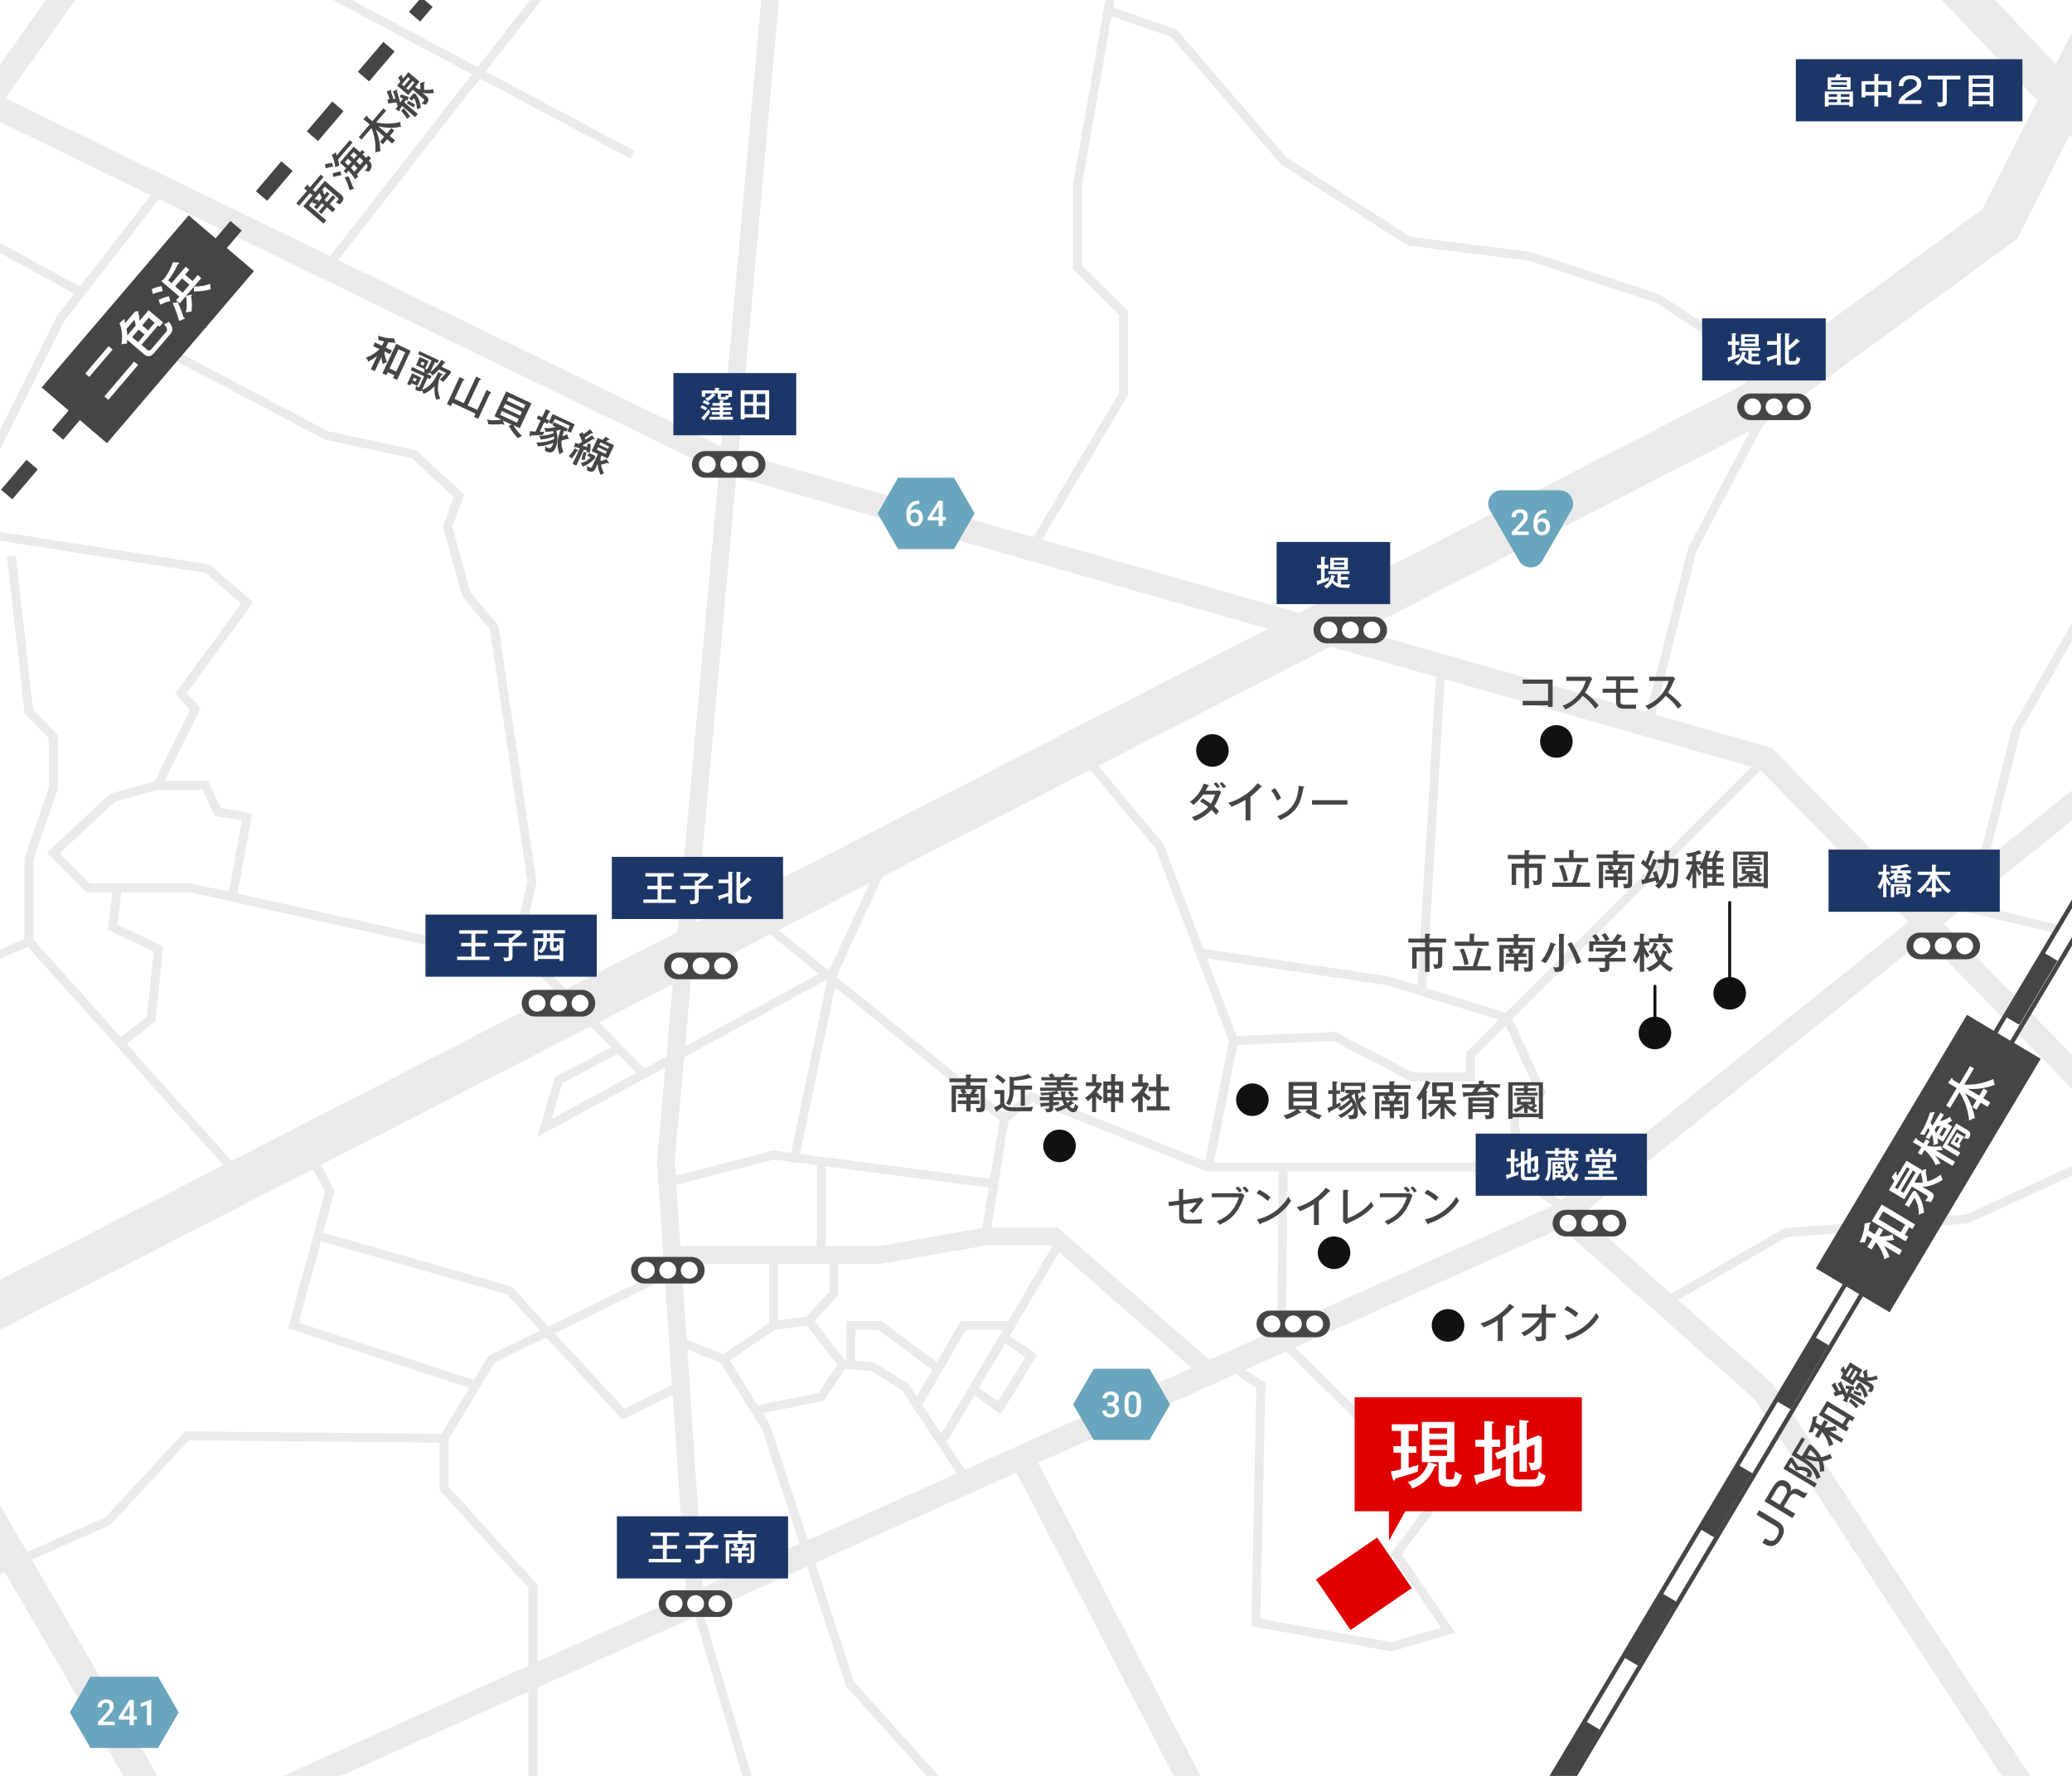 <?xml version="1.0" encoding="UTF-8"?>
<svg id="_レイヤー_1" data-name="レイヤー 1" xmlns="http://www.w3.org/2000/svg" xmlns:xlink="http://www.w3.org/1999/xlink" version="1.1" viewBox="0 0 1400 1200">
  <defs>
    <style>
      .cls-1 {
        fill: #454545;
      }

      .cls-1, .cls-2, .cls-3, .cls-4, .cls-5, .cls-6, .cls-7, .cls-8 {
        stroke-width: 0px;
      }

      .cls-9 {
        clip-path: url(#clippath);
      }

      .cls-2 {
        fill: none;
      }

      .cls-3 {
        fill: #eaeaea;
      }

      .cls-4 {
        fill: #69a6bd;
      }

      .cls-5 {
        fill: #1c3767;
      }

      .cls-6 {
        fill: #111;
      }

      .cls-7 {
        fill: #fff;
      }

      .cls-8 {
        fill: #e00000;
      }
    </style>
    <clipPath id="clippath">
      <rect class="cls-2" width="1400" height="1200"/>
    </clipPath>
  </defs>
  <rect class="cls-7" width="1400" height="1200"/>
  <g class="cls-9">
    <g>
      <rect class="cls-3" x="1338.2" y="-135.2" width="26" height="315.2" transform="translate(355.3 935.8) rotate(-43.5)"/>
      <polygon class="cls-3" points="1506.4 844.5 1188.9 519.7 487.7 319.5 487 319.2 -70.3 48.2 -63.3 33.8 493.4 304.5 1197.4 505.4 1198.9 507 1517.8 833.3 1506.4 844.5"/>
      <polygon class="cls-3" points="-87.3 1342.6 -93.8 1328 1052.2 813.4 1447.8 495.6 1457.8 508 1060.6 827.2 -87.3 1342.6"/>
      <polygon class="cls-3" points="1534.2 1476.9 1185.8 945.8 1051.1 826.3 1061.7 814.3 1198 935.3 1198.6 936.2 1547.6 1468.1 1534.2 1476.9"/>
      <rect class="cls-3" x="74" y="918.5" width="20" height="525.3" transform="translate(-582.8 202.6) rotate(-30.2)"/>
      <rect class="cls-3" x="-152" y="-21.9" width="405.9" height="16" transform="translate(32.7 35.6) rotate(-54.5)"/>
      <polygon class="cls-3" points="464 1084 443.9 784.6 443.9 784.2 540.5 -291.6 552.4 -290.5 455.9 784.8 475.9 1083.2 464 1084"/>
      <polygon class="cls-3" points="-121 960.7 -134.7 934 1177.2 260.3 1339.4 141.4 1446.2 -69.1 1473 -55.6 1362.9 161.4 1193 285.9 1192 286.4 -121 960.7"/>
      <rect class="cls-3" x="807.4" y="954.1" width="16" height="542.9" transform="translate(-472.6 512.8) rotate(-27.4)"/>
      <rect class="cls-3" x="133.9" y="0" width="451" height="6" transform="translate(135.9 284.5) rotate(-52)"/>
      <rect class="cls-3" x="228.3" y="-222.1" width="6" height="444.1" transform="translate(122.5 204.1) rotate(-61.9)"/>
      <polygon class="cls-3" points="363.1 1444.6 357.1 1444.6 357.1 1073 297 1006.9 297 971.1 330 916.2 453.5 855.7 456.1 861 334.3 920.8 303 972.7 303 1004.6 363.1 1070.7 363.1 1444.6"/>
      <rect class="cls-3" x="505.2" y="1078.1" width="6" height="269.5" transform="translate(-323.3 194.1) rotate(-16.5)"/>
      <polygon class="cls-3" points="320.6 939 194.7 897.6 219.7 805.4 204.5 776.7 209.8 773.9 226.1 804.7 201.9 893.7 322.4 933.3 320.6 939"/>
      <polygon class="cls-3" points="420.5 959.4 342.4 874.6 215.3 838.4 216.9 832.6 345.6 869.3 421.9 952 458.7 933.5 461.4 938.9 420.5 959.4"/>
      <polygon class="cls-3" points="-26.9 357.4 -32.2 354.8 38.2 213.9 107.3 125 112 128.6 43.3 217.1 -26.9 357.4"/>
      <rect class="cls-3" x="9.6" y="126.4" width="6" height="96.1" transform="translate(-146.5 101.7) rotate(-61.3)"/>
      <polygon class="cls-3" points="349.5 652.4 343.6 651 356.4 595.7 331 425.1 312.5 403.3 299.3 356 306.6 335.8 278.2 309.7 219.7 297.1 219.3 296.9 89.3 228.3 92.1 223 221.8 291.4 281.1 304.2 313.6 334.1 305.6 356.2 317.9 400.4 336.7 422.6 336.8 423.4 362.5 595.9 362.4 596.5 349.5 652.4"/>
      <polygon class="cls-3" points="109.2 531.9 103.9 529.3 128.4 479.7 118.5 468.7 162.9 407.9 139.1 387.2 -15.3 363 -14.4 357.1 141.7 381.5 171 407 126.2 468.3 135.5 478.7 109.2 531.9"/>
      <path class="cls-3" d="M432.8,727.9l-72.5-73.4-231.5-51.5H58.4l-26.8-26.8,42.9-39.9,31.6-8.8h34.5l8.6,18.4,21.2,3.6-9.9,54.3,202.7,45.1,73.8,74.7-4.3,4.2ZM60.9,597h68.5l25.3,5.6,8.8-48.1-18.3-3.1-8.3-17.8h-29.9l-29.4,8.2-37.3,34.7,20.6,20.6Z"/>
      <polygon class="cls-3" points="-23.3 1073.8 -25.7 1068.3 71.2 1025.3 125 967.2 300 968.9 299.9 974.9 127.6 973.2 74.7 1030.3 74.2 1030.6 -23.3 1073.8"/>
      <rect class="cls-3" x="-24.7" y="642.5" width="46.3" height="6" transform="translate(-260.1 54) rotate(-23.7)"/>
      <polygon class="cls-3" points="85.2 705.7 81.5 701 99.2 687.1 103.9 643.1 72.8 628.4 75.9 602.5 81.9 603.2 79.3 624.8 110.3 639.5 104.9 690.3 85.2 705.7"/>
      <polygon class="cls-3" points="161.8 799.5 16.6 637.3 16.6 579.8 33 532.3 33 499 16.7 482.2 4.7 376.2 10.7 375.5 22.4 479.5 39 496.6 39 533.3 22.6 580.8 22.6 635 166.3 795.5 161.8 799.5"/>
      <polygon class="cls-3" points="1338.2 600.7 1332.4 599.3 1359.6 491.6 1359.8 491.3 1429.9 368.2 1435.1 371.1 1365.3 493.9 1338.2 600.7"/>
      <rect class="cls-3" x="856.5" y="557.6" width="221.6" height="6" transform="translate(350.1 1492.7) rotate(-86.6)"/>
      <polygon class="cls-3" points="791.6 1383.9 571.7 1139.5 514.9 965.6 486.8 920.9 456.9 908.6 459.2 903.1 490.9 916.1 520.4 963 577.1 1136.4 796 1379.9 791.6 1383.9"/>
      <polygon class="cls-3" points="539.2 786.2 533.3 784.9 560.5 655 599.7 571.1 605.1 573.6 566.3 656.9 539.2 786.2"/>
      <polygon class="cls-3" points="363.1 768.2 374.9 727.9 415.2 706.4 418 711.7 379.9 732 372.9 756 562 653.3 564.8 658.6 363.1 768.2"/>
      <rect class="cls-3" x="519.7" y="848" width="6" height="47.7"/>
      <polygon class="cls-3" points="511 955.8 509.9 949.9 553.1 941.3 565.7 922.1 545.1 895.8 523.8 898.5 490.5 921 487.2 916.1 521.6 892.7 547.8 889.4 573 921.8 556.7 946.6 511 955.8"/>
      <polygon class="cls-3" points="548.7 894.6 544.2 890.5 560.4 872.9 560.4 848 566.4 848 566.4 875.3 548.7 894.6"/>
      <rect class="cls-3" x="597.1" y="905.2" width="156.1" height="6" transform="translate(-450.2 1027.4) rotate(-59.4)"/>
      <polygon class="cls-3" points="676.1 955.6 655.5 941 659 936.1 674.3 947 692.8 917.1 676.9 906.3 680.3 901.4 700.9 915.4 676.1 955.6"/>
      <polygon class="cls-3" points="621.1 952.8 615.9 949.8 649.2 892.6 682.6 892.6 682.6 898.6 652.6 898.6 621.1 952.8"/>
      <polygon class="cls-3" points="651.2 1002.8 609.6 939.6 588.6 926.4 569.1 924.9 569.6 918.9 590.5 920.5 613.9 935.2 656.2 999.5 651.2 1002.8"/>
      <polygon class="cls-3" points="632.1 927.3 593.5 898.6 577.9 898.6 577.9 921.9 571.9 921.9 571.9 892.6 595.5 892.6 635.7 922.5 632.1 927.3"/>
      <polygon class="cls-3" points="819.5 789.2 813.6 788.1 830.4 703.5 780.8 573.3 727.2 509 731.8 505.1 786.1 570.3 836.6 702.9 819.5 789.2"/>
      <polygon class="cls-3" points="996.5 730.7 953.2 730.7 901 703.4 833.6 706.2 833.4 700.2 902.3 697.3 954.7 724.7 990.5 724.7 990.5 711.4 1191.1 510.4 1195.3 514.7 996.5 713.9 996.5 730.7"/>
      <polygon class="cls-3" points="699.5 372.5 694.4 369.4 756.1 265.5 756.1 212.5 725 182.1 725.1 124.3 781.5 -197.6 787.4 -196.5 731 125.1 731 179.6 762.1 210 762.1 267.1 699.5 372.5"/>
      <polygon class="cls-3" points="1116.4 490.6 1110.6 489.1 1140.8 369.9 1141 369.6 1199.3 259.4 1204.6 262.2 1146.4 372 1116.4 490.6"/>
      <polygon class="cls-3" points="1208 263.3 1119.4 204.7 1032.8 176.1 951.1 165.9 865.5 111 865.2 110.7 791.2 24.9 747.7 9.9 749.7 4.2 794.7 19.8 869.5 106.5 953.2 160.1 1034.2 170.2 1122.1 199.2 1211.3 258.3 1208 263.3"/>
      <rect class="cls-3" x="1371.8" y="565.2" width="6" height="118.6" transform="translate(450.2 1818.3) rotate(-76.7)"/>
      <polygon class="cls-3" points="1125.7 883.1 1122.7 877.9 1205.4 830 1328.4 820.7 1431.2 773.5 1433.7 779 1329.9 826.6 1329.4 826.7 1207.2 835.9 1125.7 883.1"/>
      <polygon class="cls-3" points="1061.5 822.8 1023 797.1 1020 751.2 1037.4 737 1016.2 690.2 937.1 665.7 810.5 646.9 811.3 640.9 938.5 659.8 938.7 659.9 1020.5 685.3 1044.8 738.7 1026.2 753.9 1028.8 793.8 1064.8 817.8 1061.5 822.8"/>
      <polygon class="cls-3" points="670.5 802.8 522.9 783.5 451.6 802.1 450.1 796.2 522.5 777.4 523.1 777.5 671.3 796.8 670.5 802.8"/>
      <rect class="cls-3" x="551.9" y="784.7" width="6" height="63.3"/>
      <polygon class="cls-3" points="668.8 836 662.9 835.1 675.4 757.1 508.6 621.9 512.3 617.2 681.8 754.7 668.8 836"/>
      <polygon class="cls-3" points="1095.7 791.7 816 791.7 697.4 744.7 680.5 758.2 676.7 753.6 696.3 737.8 817.1 785.7 1095.7 785.7 1095.7 791.7"/>
      <polygon class="cls-3" points="940.5 1115.9 845.5 1098.9 848.9 937.7 828.4 924.4 831.6 919.4 855 934.4 851.6 1093.9 940.2 1109.7 973.7 1099.8 939.8 1050 968.8 1010.9 862.8 907.1 864 789.8 870 789.8 868.8 904.6 976.8 1010.3 947.1 1050.2 983.2 1103.2 940.5 1115.9"/>
      <polygon class="cls-3" points="814.1 932.1 710.2 841.5 666.4 841.5 595 854 454.1 854 454.1 842 594 842 665.4 829.5 714.7 829.5 822 923.1 814.1 932.1"/>
      <g>
        <path class="cls-1" d="M812.6,539.5c2.7,1.6,4.3,2.7,5.5,3.6,1.7-2.4,2.5-5.3,2.9-6.2h-8.1c-.2.3-2.9,4.2-6.6,7-.6-.7-1.1-1.2-2.3-2.1,4.7-3.1,7.7-7.9,9.4-12.3l3,.9c.3,0,.5.2.5.4,0,.3-.5.4-.6.4-.5,1-1.1,2.1-1.7,3.1h7.3c1,0,1.4-.1,1.8-.3l1.4,1.2c-.2.4-.4.7-.6,1.2-2.2,5.4-2.6,6.3-4.1,8.5,1.9,1.6,2.6,2.5,3.2,3.3-.9,1-1.7,2.1-1.9,2.5-.5-.7-1.3-1.7-3.1-3.5-4.2,4.7-9.4,6.7-11.3,7.5-.6-1-.7-1.1-2-2.6,3.4-1,8.1-3.4,11.1-6.8-2.7-2.1-4.6-3.2-5.6-3.8l1.8-2ZM821.7,528.6c.7.6,1.8,1.8,2.6,2.9-.6.3-1.2.8-1.7,1.2-.3-.4-1.3-1.8-2.6-3l1.7-1.2ZM825.7,528.5c.7.6,2.1,2.2,2.7,3-.6.4-1.3.9-1.7,1.2-1.5-2-2.2-2.7-2.6-3.2l1.7-1.1Z"/>
        <path class="cls-1" d="M844.7,554.4h-3.1v-14c-1.3.8-5.3,3.2-9.5,4.7-.5-.8-1.2-1.7-2.2-2.6,5.4-1.6,13.8-5.4,19.8-13.3l2.7,2c.2.1.3.3.3.4s-.3.3-.4.3-.4,0-.5,0c-2.6,3.1-6.2,5.9-6.9,6.4v16.2Z"/>
        <path class="cls-1" d="M861.4,532.5c1.4,1.7,3.2,4.6,4.2,6.9-1.2.6-2.1,1.2-2.6,1.6-1-2.3-2.5-4.9-4.1-6.9l2.5-1.6ZM880.7,531.4c.3,0,.6.1.6.4s-.3.4-.6.4c-1.7,10.3-4.3,16.8-15.7,21.9-.7-1.2-1.5-2-2-2.5,6.7-2.7,13.8-6.8,14.5-20.7l3.1.6Z"/>
        <path class="cls-1" d="M910.4,540.7v3h-23.9v-3h23.9Z"/>
      </g>
      <g>
        <path class="cls-1" d="M1028.9,476.4v-2.8h17.1v-11.6h-17.1v-2.8h20.2v18.5h-3.1v-1.1h-17.1Z"/>
        <path class="cls-1" d="M1058.3,460v-2.7h14.1c.4,0,1.5,0,1.9-.2l1.6,1.6c-.5.6-.8,1.1-1.1,1.8-1.2,2.9-2,4.7-3.8,7.5,2.4,1.7,6.5,5.2,9.2,8.6-1.2,1.2-1.3,1.3-2.3,2.4-1.5-2.2-3.9-5.4-8.5-8.8-4.1,5.2-8.9,8-11.8,9.2-.6-1.2-1-1.7-1.9-2.5,4.4-1.6,7.7-4,10.9-7.7,2.7-3.2,3.9-6.1,4.9-9.1h-13.3Z"/>
        <path class="cls-1" d="M1094.9,465.4h11.7v2.7h-11.7v5.6c0,2.4.7,2.5,4.5,2.5s4.1,0,6.1-.1c-.1.8-.2,2-.1,2.8-8.9,0-9.4,0-10.1-.2-3.4-.7-3.4-3.5-3.4-5.1v-5.5h-9v-2.7h9v-5.7h-6.6v-2.6h18.7v2.6h-9.2v5.7Z"/>
        <path class="cls-1" d="M1114.3,460v-2.7h14.1c.4,0,1.5,0,1.9-.2l1.6,1.6c-.5.6-.8,1.1-1.1,1.8-1.2,2.9-2,4.7-3.8,7.5,2.4,1.7,6.5,5.2,9.2,8.6-1.2,1.2-1.3,1.3-2.3,2.4-1.5-2.2-3.9-5.4-8.5-8.8-4.1,5.2-8.9,8-11.8,9.2-.6-1.2-1-1.7-1.9-2.5,4.4-1.6,7.7-4,10.9-7.7,2.7-3.2,3.9-6.1,4.9-9.1h-13.3Z"/>
      </g>
      <g>
        <path class="cls-1" d="M253.2,250.7l-2.6-1.2,4.2-9c-1.9,1.5-3.8,2.8-6,3.8-.4-1.1-.7-1.8-1.6-2.7,4.4-1.4,7.9-4.3,9.2-5.7l-4.3-2,1.2-2.5,4.8,2.2,1.4-2.9c-.3,0-3.3-.8-3.8-1,0-.2,0-1.6-.2-2.9,4.8,1.8,8.4,1.9,10.7,1.8l.8,2.7c0,.2,0,.3,0,.6,0,.2-.3.2-.4.1-.2,0-.4-.4-.6-.5-1.8,0-2.1,0-3.6-.3l-1.7,3.7,4.1,1.9-1.2,2.5-3.9-1.8c0,1.6.6,4.6,1.8,7.4-1.3.2-1.6.3-2.8,1.1-.7-1.9-.8-3.2-1-4.7l-4.5,9.5ZM262.1,251.4l-1,2.1-2.7-1.2,9.3-19.9,9.8,4.6-9.2,19.7-2.7-1.2.9-1.9-4.5-2.1ZM267.7,251.1l6.1-13-4.5-2.1-6.1,13,4.5,2.1Z"/>
        <path class="cls-1" d="M284.6,255.2l-2.6,5.6-4.1-1.9-.7,1.6-2.1-1,3.4-7.2,6.2,2.9ZM298.6,252.9c.2.1.5.3.4.6-.1.3-.5.2-.9.1-.2.4-1,1.8-1.2,2.3-.6,1.2-1,4.6-1,6.4,0,3.5,1,5.8,1.6,7.2-.9,0-2.3.5-2.7.6-1.5-4-1.3-7.2-1.2-9.2-1.3,1.5-3.9,4-7.5,5.3-.2-.9-.5-1.7-1.1-2.4-.4.4-.7.6-1.3.6-.6,0-2.1-.5-3.1-1,.2-.8.4-1.9.3-2.6.3.2.8.4,1.1.6,1,.5,1.2.4,1.6-.7l3-6.4-9.1-4.2,1-2.1,8.1,3.8c.2-.9.2-1.7.2-2.4l-5.7-2.7,2.5-5.5,6,2.8-2.4,5.1c1.4.8,1.5.6,2-.4l2.4-5.2-9.1-4.2.9-2,13.1,6.1-.9,2-1.7-.8-2.9,6.2c-.2.4-.3.5-.4.7,2.4-1.5,5.7-4.9,7.6-8.4l2.3,1.6c.1,0,.4.3.3.6-.1.3-.4.2-.8.1-.3.5-.7,1.1-1.7,2.4l5.8,2.7.7,1.2c-2.2,2.9-3.1,4.1-5.5,6.5-.5-.6-1.6-1.6-2.1-1.9,1.4-1.1,3.3-3.1,4.2-4.4l-4.8-2.2c-1.1,1.2-3,3.1-4.4,4-.6-.7-1.3-1.5-1.8-1.9-.7.8-2,.7-2.6.5l3.8,1.8-1,2.1-1.7-.8-3.4,7.3c-.1.3-.3.7-.5.8,5-1.7,8.3-5.9,10.6-10.8.3-.6.4-1,.6-1.4l2.2,1.4ZM279.6,255.2l-.8,1.8,2,.9.8-1.8-2-.9ZM285,244.3l-.9,1.9,1.9.9.9-1.9-1.9-.9Z"/>
        <path class="cls-1" d="M313.2,272.7l8.6-18.3,2.7,1.5c.2.1.6.3.5.6-.1.3-.5.2-.9.2l-8.1,17.3,6.5,3,6.3-13.5,2.7,1.5c.2.1.6.3.4.6,0,.2-.5.2-.8.2l-8,17.2-2.8-1.3,1-2.2-15.6-7.3-1,2.2-2.7-1.3,8.5-18.3,2.8,1.4c.2,0,.6.3.5.6-.1.2-.5.2-.9.2l-5.8,12.5,6.3,3Z"/>
        <path class="cls-1" d="M345.7,286.9l-6-2.8,1,2.4c0,.1.1.3,0,.5,0,.2-.4.2-.5,0-.2-.1-.4-.3-.6-.5-.5,0-2.9.3-3.4.3-2.5.1-4,.1-6.3-.2-.1-1.3-.3-1.8-.9-3.1,1.9.5,6.4.8,9.8,0l-4.7-2.2,7.9-16.8,17.1,8-7.9,16.8-4.3-2c1.9,3.7,4.8,6.3,5.9,7.3-1,.3-2,.9-2.8,1.5-3.5-3.5-5.6-7.2-6.2-8.4l2.1-.9ZM339.1,277.7l-1.2,2.6,11.4,5.3,1.2-2.6-11.4-5.3ZM341.3,272.9l-1.2,2.6,11.4,5.3,1.2-2.6-11.4-5.3ZM353.8,276l1.2-2.5-11.4-5.3-1.2,2.5,11.4,5.3Z"/>
        <path class="cls-1" d="M371,284.2l-1,2.2-2.3-1.1-3,6.5c1.1,0,2.1,0,3.1-.1-.2.3-.3.6-.5,1-.3.6-.4.9-.4,1.2-5.2.3-5.7.3-8,.3-.5.5-.6.7-.9.6-.2,0-.2-.3-.2-.7l.4-2.8c.9.1,1.6.2,3.6.4l3.5-7.6-2.6-1.2,1-2.2,2.6,1.2,2.6-5.5,2.5,1.4c.2.1.5.4.4.6-.1.3-.4.2-.8.2l-2.1,4.4,2.3,1.1ZM384.1,296.1c.1.3.2.5.1.6-.1.3-.4.1-.5.1-.2,0-.3-.2-.5-.3-1.3.5-2,.7-3.8,1.2-.3,3.9.7,6.3,1.3,7.7-.4.2-1.6.7-2.6,1.6-1.4-3.3-2.5-9.4.8-16.7h-.1c-1.3.4-2.2.6-2.9.7.8,2.8,1.5,7.3-.5,11.6-1.4,2.9-3,4.2-7.2,2,.1-.5.3-1.4.1-3.1.4.3.8.6,1.7,1,1.2.5,2.1,1,3.3-1.6.4-.8.5-1.4.6-1.7-.8.4-5.7,2.3-10.5,2.4-.1-.8-.5-1.8-1-2.6,4.1.2,9-.9,12-2.3,0-.9,0-1.4,0-1.8-4.5,1.7-7.8,2-9.1,2.1-.2-.8-.4-1.6-1.1-2.5,4.1,0,7.2-.8,9.9-1.8-.2-.9-.2-1.1-.3-1.4-1.1.2-2.6.4-5.3.5,0-1.2-.6-2.2-.8-2.6,1.6.2,4.4.3,7.9-.7l-2.3-1.1,1-2.1,9.3,4.3-1,2.1-1.4-.7c-.4.9-.8,2.1-1.2,3.9,2.1-.8,2.7-1.2,3.1-1.5l1.1,2.6ZM385.7,292.4l-2.4-1.1,1.7-3.6-10.1-4.7-1.7,3.6-2.4-1.1,2.6-5.7,14.9,6.9-2.6,5.7Z"/>
        <path class="cls-1" d="M390.4,304.1c.2.1.4.3.3.5-.1.3-.5.2-.7.1-1.1,1.8-2.3,3.5-3.7,5.1-.7-.6-1-.9-2-1.6,1.4-1.3,3.2-3.7,4.1-5.4l2,1.3ZM401.6,296.2c.1.1.2.3,0,.5,0,.2-.3.2-.5.1-.1,0-.3-.1-.4-.2-4.2,2.7-4.7,3-7.2,4.4,1.2.4,1.6.5,3.2,1.1.2-1.5.2-1.9.2-2.3l2.1.2c.1,2.3-.2,5-.3,5.7-.5,0-1.7-.2-2.5-.2.1-.4.2-.6.3-1.2-.5-.1-1.5-.4-2-.5l-5.1,10.8-2.5-1.1,4.9-10.5c-.5-.1-2.6-.8-3-1-.1.2-.4.5-.7.4-.2-.1-.2-.5-.1-.7l.7-2.6c.5.2.7.3,2.2.9,1-.6,1.7-1,2.4-1.4,0-.3-.9-2.9-2.1-5.1l2.4-1.5c.3.6.5.9.7,1.4,2.6-1.8,3.8-2.8,4.4-3.3l1.7,2c.1.2.2.4.2.6-.1.3-.5.2-.9,0-1.8,1.3-2.2,1.5-4.5,3,.2.5.3.8.5,1.4,2.5-1.6,3.6-2.4,4.3-3l1.7,2.2ZM396.9,308.1l1-2.1,3.9,1.8.5,1.3c-2.2,2.9-5.2,5-8.5,6.2-.4-1-1.1-1.9-1.4-2.3,2.6-.6,4.8-2,6.7-3.9l-2.1-1ZM396.3,305.7c-.6,1.9-.9,3.3-1.2,5.2-1-.2-1.2-.3-2.2-.3.2-1.5.9-3.8,1.4-5.2l2,.3ZM414.9,300.9l-4.2,8.9-4.2-2-.7,1.5c0,.4,0,1.5,0,2.3,2.3-.6,3.4-1.1,4-1.4l1.4,2.1c.2.3.3.4.2.7-.1.2-.4.2-.6.1-.1,0-.3-.1-.5-.3-1.6.6-3.8,1.1-4.2,1.2.6,2.9,1.4,4.7,2.1,5.9-.4,0-1,0-2.4,1.1-.4-.9-1.8-4.2-2-7.5l-1.6,3.4c-1.4,2.9-3.8,1.8-5.7.9.2-.5.4-1.1,0-3.1.3.2.8.7,1.7,1.1.7.3,1.3.6,1.8-.4l4-8.6-4.3-2,4.2-8.9,3.1,1.4c1.1-.9,1.5-1.2,2.2-2.2l2.2,1.5c.2.1.5.3.4.6-.1.3-.5.2-.8,0-.9.7-1.1.8-1.5,1.1l5.3,2.5ZM410,305l-5.9-2.8-.8,1.7,5.9,2.8.8-1.7ZM404.9,300.5l5.9,2.8.8-1.6-5.9-2.8-.8,1.6Z"/>
      </g>
      <g>
        <path class="cls-1" d="M1201.5,1028.2c1.1.6,2.5,1.8,3.3,3.7.8,2.1.8,4.3-1.3,7.8-2.8,4.7-6.5,6.5-11.4,3.6l-1.3-.8,1.8-3,1.1.6c2.5,1.5,4.8,2,6.9-1.5,1.1-1.8,2.8-5.2-1-7.4l-12.8-7.7,1.8-3,12.9,7.7Z"/>
        <path class="cls-1" d="M1198.4,1004.2c3.2-5.3,7-4.2,8.8-3.1,3.6,2.2,2.9,5.5,2.7,6.6,2.5-2.6,5-1.5,6-.9l1.6,1c2.3,1.4,3,1.1,3.5.9l.3.2-2,3.3c-1,0-1.5-.1-3.2-1.2l-1.7-1c-2.4-1.5-4.2-.2-5.3,1.7l-3.9,6.5,7.7,4.6-1.8,3-18.9-11.4,6.2-10.3ZM1196.5,1013.1l6.1,3.7,4.2-7c1.3-2.2.5-4.3-1.1-5.3-1.5-.9-3.5-.9-5.1,1.7l-4.2,7Z"/>
        <path class="cls-1" d="M1210.8,984.5c1.8,2.5,2.7,4,4.2,6.5,3.5-.1,5.3.4,6.8,1.3,4,2.4,2.1,5.1,1.4,6.2-1.3-.7-2.5-.7-3-.7.3-.4.7-.8.9-1.2.4-.7.5-1.4-.7-2.1-.4-.3-2.9-1.7-6.9-.8-.4-.9-1.5-3.2-3.2-5.4l-1.7,2.9,19,11.4-1.5,2.5-21.1-12.7,4.3-7.2,1.5-.6ZM1219.6,985.5c2.6,1.7,8.4,5.7,10.5,12.7-1.2.5-1.7.7-2.6,1.4-2.1-6.7-5-9.3-11.2-13l-5.9-3.5,7.1-11.9,2.1,1.3-5.7,9.5,3.5,2.1,4.7-7.8,1.1-.2c4.4,3.4,6.4,6.6,7.3,8.5,2.7-.4,4.6-1.4,6.2-2.2.2.9.4,1.4,1.2,2.8-.9.4-3,1.6-6.3,2.1.4,1.2,1.1,3.9,1,6.8-1,0-1.9.2-2.9.5,0-1.1.1-3.9-.8-7.1-1.4,0-4.5,0-9.2-2.2h0ZM1221.1,983.1c2.1.9,4.3,1.6,6.6,1.7-1.1-1.9-2.4-3.4-4.5-5.1l-2,3.4Z"/>
        <path class="cls-1" d="M1245.6,972.4l-1.5,2.4-8.5-5.1c1.3,2,2.4,4.1,3.1,6.4-1.1.3-1.8.5-2.8,1.3-.9-4.5-3.5-8.3-4.7-9.7l-2.5,4.1-2.4-1.4,2.7-4.5-2.8-1.7c0,.2-1.2,3.2-1.4,3.7-.2,0-1.6-.2-2.9,0,2.2-4.6,2.8-8.2,2.9-10.5l2.8-.5c.2,0,.4,0,.5,0,.2.1.1.3,0,.4-.1.2-.4.4-.6.5-.2,1.8-.3,2.1-.6,3.5l3.5,2.1,2.3-3.9,2.4,1.4-2.2,3.7c1.6,0,4.7-.1,7.5-1,0,1.3.2,1.6.8,2.9-2,.5-3.2.5-4.8.5l9,5.4ZM1247.2,963.6l2,1.2-1.5,2.5-18.8-11.3,5.6-9.3,18.6,11.2-1.5,2.5-1.8-1.1-2.6,4.2ZM1247.5,958l-12.3-7.4-2.6,4.2,12.3,7.4,2.6-4.2Z"/>
        <path class="cls-1" d="M1243.9,933.4c.2,0,.3-.1.5,0,.1,0,.2.3,0,.5,0,0-.2.3-.2.3,2.2,4.5,2.5,5,3.6,7.6.6-1.1.7-1.5,1.4-3.1-1.4-.3-1.9-.4-2.3-.4l.4-2c2.3.1,5,.7,5.6.8-.1.5-.4,1.6-.4,2.5-.4-.2-.6-.2-1.2-.4-.2.5-.6,1.5-.8,2l10.2,6.2-1.4,2.3-9.9-6c-.2.5-1.1,2.5-1.3,2.9.2.2.5.5.3.8-.1.2-.5.1-.7,0l-2.5-.9c.3-.5.4-.7,1.2-2-.5-1.1-.8-1.8-1.1-2.5-.3,0-3,.6-5.3,1.6l-1.2-2.5c.7-.3.9-.4,1.5-.5-1.5-2.8-2.3-4-2.8-4.7l2.2-1.5c.2-.1.4-.2.6-.1.3.2.1.5-.1.9,1.1,1.9,1.3,2.3,2.5,4.8.5-.1.8-.2,1.5-.4-1.3-2.6-2.1-3.8-2.6-4.6l2.3-1.4ZM1250,920.6l8.4,5.1-2.4,4,1.4.9c.4,0,1.5.2,2.3.3-.4-2.3-.8-3.5-1-4.1l2.2-1.2c.3-.1.5-.2.7,0,.2.1.2.4,0,.6,0,.1-.1.2-.3.4.5,1.7.7,3.9.7,4.3,3-.3,4.8-.9,6.1-1.5,0,.4,0,1,.8,2.5-.9.3-4.4,1.3-7.7,1.2l3.2,1.9c2.7,1.6,1.4,4,.3,5.8-.5-.2-1-.6-3.1-.4.3-.2.8-.7,1.2-1.5.4-.7.8-1.2-.2-1.8l-8.2-4.9-2.4,4-8.4-5.1,1.8-2.9c-.8-1.2-1-1.6-1.9-2.5l1.7-2.1c.2-.2.4-.5.7-.3.2.1.2.6,0,.9.6,1,.7,1.2,1,1.6l3-5ZM1248.6,930.6l3.4-5.6-1.5-.9-3.4,5.6,1.5.9ZM1250.7,945.3c.1-.2.3-.4.5-.3.3.2.1.6,0,.7,1.7,1.3,3.2,2.7,4.7,4.2-.7.6-1,.9-1.8,1.8-1.2-1.5-3.3-3.6-4.9-4.7l1.5-1.8ZM1253.6,926l-3.4,5.6,1.6,1,3.4-5.6-1.6-1ZM1252.9,939.6c1.8.8,3.2,1.3,5,1.7-.3.9-.4,1.2-.5,2.2-1.5-.4-3.7-1.3-5-1.9l.5-2ZM1255.3,939.4l-2-1.2,2.2-3.6,1.3-.4c2.6,2.4,4.5,5.7,5.3,9.1-1,.3-2,.9-2.4,1.2-.4-2.6-1.5-5-3.2-7l-1.2,2Z"/>
      </g>
      <g>
        <path class="cls-1" d="M1031.5,580.5h1.6c.3.1.6.1.6.4s-.4.4-.7.5v2.2h8.7v10.6c0,3-.6,3.9-5.3,3.9-.2-1.5-.5-2.2-1-3.1,1,.2,1.8.2,1.9.2,1.1,0,1.5-.2,1.5-1.6v-7.2h-5.7v13.8h-3v-13.8h-5.7v11.6h-3v-14.4h8.7v-3.2h-11.3v-2.7h11.3v-3.2h3c.3.1.6.2.6.5s-.4.4-.7.5v2.2h11.3v2.7h-12.9Z"/>
        <path class="cls-1" d="M1074.4,596.4v2.8h-25.6v-2.8h13.4c1.9-5.3,3.1-10.4,3.5-12.6l2.9.8c.3,0,.5.1.5.4s-.1.3-.6.5c-1.1,3.6-2.5,8.5-3.4,10.9h9.2ZM1060.1,574.4h3.1c.2.1.5.3.5.5s-.3.4-.5.4v4.5h9.9v2.8h-22.9v-2.8h10v-5.4ZM1056.1,584.4c.2.5,2.2,4.7,3.3,10.5-.9.3-2.3.7-2.8.9-.4-2.6-1.2-6.3-3.2-10.6l2.7-.8Z"/>
        <path class="cls-1" d="M1093.1,592.3h6v2.4h-6v5h-2.9v-5h-5.9v-2.4h5.9v-2h-5.4v-2.4h2.7c-.3-.6-.5-1.2-1.5-2.8l2-.5h-4.8v15.6h-2.9v-18h9.7v-2.3h-11.2v-2.5h11.2v-2.6h3.1c.2.1.6.2.6.5s-.3.3-.7.4v1.7h11.3v2.5h-11.3v2.3h9.8v14.5c0,3.5-1.8,3.5-4.3,3.5s-.8,0-1.2,0c0-.7-.2-1.6-.7-2.9,1.1.1,1.7.1,1.9.1,1.2,0,1.5-.3,1.5-1.5v-11.2h-3.9l1.1.3c.2,0,.4.2.4.4s-.3.3-.7.3c-.4.8-.7,1.4-1.2,2.2h2.8v2.4h-5.4v2ZM1089,584.6c.3.6,1,1.7,1.4,2.8-.4,0-1.1.1-2.2.5h4.7c.3-.7,1.1-2.2,1.5-3.3h-5.4Z"/>
        <path class="cls-1" d="M1127.6,574.6c.3,0,.7,0,.7.4s-.3.4-.7.5v4.8h6.4c0,4,0,10.3-.6,14.2-.7,5.1-2,5.6-5.2,5.6s-1.3,0-1.6,0c0-1.2-.5-2.3-1-3.1,1,.2,2.1.3,2.8.3,1.3,0,1.9-.6,2.3-3.3.6-3.8.6-8.7.6-10.9h-3.7c-.2,6.1-1.2,12.7-6.9,17.4-.8-.9-1.4-1.3-2.5-1.9.6-.5,1.4-1.2,2.6-2.5-.8.3-1.4.6-1.8.8,0-.4-.1-.8-.3-1.8-.7.2-2.2.6-3.6,1-.6.1-4.3,1-4.7,1.1-.1.3-.3.6-.5.6s-.3-.2-.4-.5l-.5-2.7c.5,0,.9-.1,2-.3,1.8-3.6,2-4.1,3-6.3-1.3-1.4-3.2-3.1-5.3-4.6l1.4-2.5c1,.8,1.3,1,1.8,1.4.8-1.6,2.4-5.6,3-7.9l2.7,1c.2,0,.4.1.4.5s-.4.3-.8.3c-1.1,2.9-2.4,6-3.4,7.9.7.7.9.9,1.3,1.3.1-.2,1.2-2.8,2-5.1l2,.8c.4.2.8.3,1,.5v-.9h4.6c0-2.2,0-4.3-.1-6l3,.2ZM1119.2,588.3c.8,1.7,1.9,5.3,2.2,6.8,2.5-3.6,3-7.1,3.2-12h-4.5v-1.4c-.2.2-.3.3-.8.3-1.5,3.9-2.3,5.4-5.4,11.7.6-.1,3.4-.7,4-.8-.3-.8-.6-1.8-1.2-3.3l2.4-1.1Z"/>
        <path class="cls-1" d="M1164.2,585.1v2.4h-4.5v3h4.5v2.4h-4.5v3.2h5.3v2.4h-11.5v1.6h-2.7v-13.3c-.2.3-.3.5-.6.9-.3-.3-.8-.8-2.2-1.7.7-.9,1-1.4,1.2-1.8h-2.9c.6,1.5,1.9,4,3.6,5.9-.8.5-1.3,1-2,1.9-.8-1.9-.9-2.1-1.8-4.2v12.3h-2.5v-10.4c-.1.4-.9,2.9-2.3,5.6-.2-.2-1.2-1.2-2.4-1.9,2.4-3.3,3.8-6.9,4.4-9.2h-4v-2.3h4.2v-3.3c-1.5.3-2.4.4-3.1.5-.5-1.5-1-2.2-1.3-2.5,3.1-.2,6-.6,9-2.2l1.4,2c.1.2.2.3.2.4,0,.2-.1.3-.3.3s-.3,0-.5-.2c-1.7.6-2.4.8-2.9,1v4h3.4v1.9c1.1-1.9,2.6-5.3,3.4-9.2l2.6.7c.3,0,.7.2.7.4,0,.4-.6.4-.8.5-.7,2.3-.8,2.5-1.2,3.7h2.9c.3-.5,1.5-2.8,2.2-5.4l2.9.8c.3,0,.4.2.4.4,0,.4-.6.4-.8.4-.8,1.8-.9,2-1.9,3.7h4.8v2.4h-4.9v2.9h4.5ZM1157,585.1v-2.9h-3.5v2.9h3.5ZM1153.5,587.5v3h3.5v-3h-3.5ZM1153.5,596.1h3.5v-3.2h-3.5v3.2Z"/>
        <path class="cls-1" d="M1174,599v1.1h-2.9v-24.7h23.4v24.7h-2.8v-1.1h-17.8ZM1181.6,579.3v-1.7h-7.7v19h17.8v-19h-9.6l2,.2c.4,0,.7,0,.7.4s-.3.3-.7.4v.8h5.6v1.8h-5.6v1.3h6.7v1.8h-16v-1.8h6.8v-1.3h-5.7v-1.8h5.7ZM1190.3,591c.1,0,.3.2.3.3,0,.3-.3.3-.4.3s-.2,0-.4,0c-.5.5-.8.8-1.7,1.5,1.4.6,2,.8,2.7,1-.7.6-.8.9-1.4,1.9-.6-.2-2.6-.9-5.3-3v3.2h-2.4v-4c-1.7,1.4-3.5,2.7-5.6,3.5-.6-1.2-1.3-1.7-1.7-1.9,3.6-1.1,5.9-3,6.4-3.3h-3.9v-5.2h12.1v4.9l1.5.9ZM1179.4,586.9v1.7h6.9v-1.7h-6.9ZM1184.1,590.4c.3.3.8.8,2.2,1.7.5-.5,1-.9,1.7-1.7h-3.9Z"/>
      </g>
      <g>
        <path class="cls-1" d="M964.3,637h1.6c.3.1.6.1.6.4s-.4.4-.7.5v2.2h8.7v10.6c0,3-.6,3.9-5.3,3.9-.2-1.5-.5-2.2-1-3.1,1,.2,1.8.2,1.9.2,1.1,0,1.5-.2,1.5-1.6v-7.2h-5.7v13.8h-3v-13.8h-5.7v11.6h-3v-14.4h8.7v-3.2h-11.3v-2.7h11.3v-3.2h3c.3.1.6.2.6.5s-.4.4-.7.5v2.2h11.3v2.7h-12.9Z"/>
        <path class="cls-1" d="M1007.3,652.9v2.8h-25.6v-2.8h13.4c1.9-5.3,3.1-10.4,3.5-12.6l2.9.8c.3,0,.5.1.5.4s-.1.3-.6.5c-1.1,3.6-2.5,8.5-3.4,10.9h9.2ZM992.9,630.9h3.1c.2.1.5.3.5.5s-.3.4-.5.4v4.5h9.9v2.8h-22.9v-2.8h10v-5.4ZM989,640.9c.2.5,2.2,4.7,3.3,10.5-.9.3-2.3.7-2.8.9-.4-2.6-1.2-6.3-3.2-10.6l2.7-.8Z"/>
        <path class="cls-1" d="M1025.9,648.7h6v2.4h-6v5h-2.9v-5h-5.9v-2.4h5.9v-2h-5.4v-2.4h2.7c-.3-.6-.5-1.2-1.5-2.8l2-.5h-4.8v15.6h-2.9v-18h9.7v-2.3h-11.2v-2.5h11.2v-2.6h3.1c.2.1.6.2.6.5s-.3.3-.7.4v1.7h11.3v2.5h-11.3v2.3h9.8v14.5c0,3.5-1.8,3.5-4.3,3.5s-.8,0-1.2,0c0-.7-.2-1.6-.7-2.9,1.1.1,1.7.1,1.9.1,1.2,0,1.5-.3,1.5-1.5v-11.2h-3.9l1.1.3c.2,0,.4.2.4.4s-.3.3-.7.3c-.4.8-.7,1.4-1.2,2.2h2.8v2.4h-5.4v2ZM1021.8,641c.3.6,1,1.7,1.4,2.8-.4,0-1.1.1-2.2.5h4.7c.3-.7,1.1-2.2,1.5-3.3h-5.4Z"/>
        <path class="cls-1" d="M1050.9,637.9c.1,0,.4.1.4.4,0,.4-.4.4-1,.4-1.1,4.5-4,9.7-6,12.2-.8-.6-2.1-1.1-3.1-1.4.7-.8,2.5-3,4-6.1.8-1.7,2.1-4.8,2.4-6.6l3.1,1ZM1056.6,631.2c.3,0,.6,0,.6.3s-.2.4-.6.5v20.7c0,3.2-1.2,4.1-6,4-.3-1.4-.5-2.1-1.2-3.2.8.1,1.5.2,2.2.2,1.8,0,1.8-.5,1.8-1.5v-21.3l3.1.2ZM1061.8,636.6c3.2,5.2,5,9.4,6.6,13.5-1,.4-1.8.7-3,1.4-1.3-4-3.1-8.4-6.2-13.7l2.6-1.2Z"/>
        <path class="cls-1" d="M1098.4,647.3v2.5h-11v3.9c0,3-1.8,3.1-6.2,3.1-.1-.5-.4-1.9-1-2.9.3,0,1.8.1,2.2.1,1.4,0,1.6,0,1.8-.2.3-.2.3-.3.3-1.5v-2.5h-11.3v-2.5h11.3v-2.2l1.4.2c1.7-1.2,2.1-1.6,2.6-2.3h-10.3v-2.5h13.9l1.1,1.7c-1.1,1.2-3.3,3.1-5.8,4.8v.3h11ZM1089.2,636.1c.6-.6,2.1-2.4,3.6-5l2.9,1c.2,0,.4.2.4.4,0,.4-.5.4-.9.4-1.2,1.7-1.5,2.1-2.4,3.2h5.3v6.9h-2.8v-4.6h-18.7v4.6h-2.8v-6.9h4.5c-.4-.7-1.6-2.7-2.5-3.6l2.4-1.3c1,1,2.2,2.9,2.7,3.9-1,.5-1.3.6-1.8,1h10.2ZM1084.7,630.6c.9,1,2.2,3,2.7,4.1-1.7.8-1.9.9-2.5,1.3-.7-1.6-1.9-3.3-2.8-4.3l2.5-1.2Z"/>
        <path class="cls-1" d="M1110.4,656.6h-2.4v-11.1c-1,2.8-2,4.5-2.8,5.7-.7-1.1-1.1-1.5-2-2.3,2.2-3,3.8-6.5,4.6-10.2h-3.6v-2.3h3.9v-5.6l2.5.2c.1,0,.6,0,.6.3s-.2.3-.6.6v4.5h3.5v-2.3h6.4v-3.3l2.9.2c.4,0,.7.2.7.4s0,.3-.2.3c-.2,0-.3.1-.4.2v2.3h6.7v2.5h-15.7v2.1h-3.6c.4,1.4,1.4,3.8,3.7,6.9-1.3.9-1.7,1.5-1.8,1.8-.3-.5-1.1-1.7-1.9-3.8v12.9ZM1119.7,642.3c.3.9,1.2,3.2,2,4.6.3-.5,1.6-2.7,1.9-4.9l2.5,1.1c.4.2.6.3.6.5,0,.3-.4.3-.5.3h-.2c-1,3-1.8,4.3-2.5,5.3.5.6,3,3.4,6.9,4.9-.7.7-1.5,1.9-1.8,2.6-3.2-1.6-5.5-3.8-6.7-5.3-.9,1-3.2,3.4-7.5,5.2-.8-1.4-1-1.6-2.1-2.5,1-.3,4.6-1.4,7.8-4.9-1.6-2.2-2.4-4.6-2.8-6-.6.9-.8,1.1-1.1,1.5-.3-.3-1-.9-2.5-1.4,2.8-2.5,3.7-5.3,3.9-6.3l2.3,1c.2,0,.5.3.5.5,0,.4-.6.4-.8.4-.7,1.8-1.8,3.4-2.3,4.1l2.4-1ZM1125.4,637.1c1.5,1.4,3.3,3.8,4.6,6-1.3.5-1.8.8-2.4,1.4-1.4-2.3-2.5-4.2-4.6-6.1l2.4-1.4Z"/>
      </g>
      <g>
        <path class="cls-1" d="M883.7,749.7h-6.6l1.9,1.8c0,0,.2.2.2.4s-.3.3-.4.3-.5-.1-.7-.2c-.5.3-2.5,1.5-3,1.8-2.2,1.2-3.6,1.8-5.8,2.5-.7-1.1-1-1.5-2.2-2.5,2-.4,6.2-2,8.8-4.1h-5.2v-18.6h18.9v18.6h-4.8c3.3,2.5,7,3.7,8.4,4.1-.8.7-1.4,1.6-1.9,2.5-4.7-1.7-8.1-4.1-9.2-5l1.5-1.7ZM886.5,736.5v-2.7h-12.6v2.7h12.6ZM873.9,738.9v2.9h12.6v-2.9h-12.6ZM873.9,744.2v2.9h12.6v-2.9h-12.6Z"/>
        <path class="cls-1" d="M905.5,736.6v2.5h-2.5v7.1c1-.4,1.8-.9,2.7-1.4,0,.3,0,.7,0,1.2s0,1,.1,1.3c-4.6,2.4-5.1,2.7-7.1,3.7-.2.6-.3.9-.6.9s-.3-.2-.4-.5l-.8-2.7c.8-.3,1.6-.5,3.4-1.2v-8.3h-2.8v-2.5h2.8v-6l2.8.2c.3,0,.6.1.6.4s-.3.4-.7.6v4.9h2.5ZM922.5,741.8c.2.2.4.3.4.5,0,.3-.3.3-.4.3-.2,0-.3,0-.6,0-1,1-1.5,1.5-2.9,2.7,1.3,3.6,3.3,5.4,4.5,6.4-.3.3-1.2,1.4-1.7,2.5-2.7-2.4-6.2-7.5-6.4-15.5h-.1c-1,.9-1.7,1.5-2.3,1.9,1.9,2.2,4.5,6,4.5,10.7s-.9,5.1-5.7,4.9c0-.5-.3-1.4-1.2-2.8.5.1,1,.2,1.9.2s2.3,0,2.3-2.9,0-1.5-.2-1.8c-.6.7-4.2,4.5-8.5,6.6-.4-.6-1.2-1.4-2-1.9,3.8-1.5,7.8-4.6,9.9-7.1-.3-.8-.6-1.3-.8-1.7-3.3,3.4-6.2,5.1-7.4,5.8-.5-.6-1-1.2-2-1.8,3.8-1.8,6.2-3.8,8.2-5.8-.5-.7-.7-.9-.8-1.1-1,.6-2.2,1.5-4.5,2.7-.6-1-1.5-1.7-1.9-2,1.6-.5,4.1-1.6,6.9-3.9h-2.6v-2.3h10.2v2.3h-1.6c0,1,.1,2.2.5,4,1.5-1.6,1.9-2.3,2.2-2.7l2.1,1.9ZM922.4,737.8h-2.7v-4h-11.1v4h-2.6v-6.2h16.4v6.2Z"/>
        <path class="cls-1" d="M941.9,748.2h6v2.4h-6v5h-2.9v-5h-5.9v-2.4h5.9v-2h-5.4v-2.4h2.7c-.3-.6-.5-1.2-1.5-2.8l2-.5h-4.8v15.6h-2.9v-18h9.7v-2.3h-11.2v-2.5h11.2v-2.6h3.1c.2.1.6.2.6.5s-.3.3-.7.4v1.7h11.3v2.5h-11.3v2.3h9.8v14.5c0,3.5-1.8,3.5-4.3,3.5s-.8,0-1.2,0c0-.7-.2-1.6-.7-2.9,1.1.1,1.7.1,1.9.1,1.2,0,1.5-.3,1.5-1.5v-11.2h-3.9l1.1.3c.2,0,.4.2.4.4s-.3.3-.7.3c-.4.8-.7,1.4-1.2,2.2h2.8v2.4h-5.4v2ZM937.8,740.5c.3.6,1,1.7,1.4,2.8-.4,0-1.1.1-2.2.5h4.7c.3-.7,1.1-2.2,1.5-3.3h-5.4Z"/>
        <path class="cls-1" d="M963.9,756.1h-3v-14.6c-1,1.5-1.5,2-1.9,2.5-.5-1-1.5-1.9-2-2.3,4.3-5.3,6.1-10.5,6.5-11.5l2.7,1.1c.3.1.4.3.4.4,0,.3-.3.4-.7.4-1,2.3-2.1,4.5-2.4,5,.5.1,1,.4,1,.6s-.1.3-.6.4v17.9ZM973.4,740.8h-5.7v-9.4h14v9.4h-4.9c.1.4-.3.5-.8.6v2h7.6v2.5h-6.7c1.3,1.6,3.9,4.4,7.4,6.6-.9.7-1.4,1.2-2.1,2.2-3.3-2.5-5.3-5.5-6.2-6.7v8.1h-2.7v-8.1c-2.4,3.4-4.6,5.3-6.7,6.9-.7-1-1.1-1.4-2.2-2.2,3.1-1.6,6.1-4.6,7.8-6.8h-7v-2.5h8.1v-2.6ZM970.8,733.9v4.3h8v-4.3h-8Z"/>
        <path class="cls-1" d="M1013.5,732.5v2.4h-6.9c1.3.9,3.6,2.4,6.4,4.9-.5.5-1.5,1.7-1.9,2.2-.4-.4-.9-1-2.3-2.2-3.1.1-16.5.8-19.2,1,0,.3-.3.6-.5.6s-.3-.3-.4-.6l-.4-2.7c1,0,5.4,0,6.3,0,.7-1,1.2-1.8,2-3.1h-8.7v-2.4h11.3v-2.3h3.1c.3.1.6.2.6.5s-.3.4-.6.5v1.3h11.3ZM1006.3,751.5h-11.3v4.7h-2.9v-14.6h17.2v11.4c0,1.9,0,3.3-5.4,3.3,0-1.2-.3-1.7-1-2.9,1.1.2,2,.2,2.1.2,1.3,0,1.3-.3,1.3-1.5v-.7ZM995,745.6h11.3v-1.7h-11.3v1.7ZM1006.3,747.7h-11.3v1.6h11.3v-1.6ZM1000.3,734.9c0,0,.2.1.2.3,0,.3-.3.4-.9.4-.6,1.1-.7,1.2-1.6,2.3,2.2,0,5.8-.2,8.1-.3-1.3-.9-1.9-1.3-2.4-1.5l1.6-1.2h-5Z"/>
        <path class="cls-1" d="M1022,754.9v1.1h-2.9v-24.7h23.4v24.7h-2.8v-1.1h-17.8ZM1029.7,735.2v-1.7h-7.7v19h17.8v-19h-9.6l2,.2c.4,0,.7,0,.7.4s-.3.3-.7.4v.8h5.6v1.8h-5.6v1.3h6.7v1.8h-16v-1.8h6.8v-1.3h-5.7v-1.8h5.7ZM1038.4,746.9c.1,0,.3.2.3.3,0,.3-.3.3-.4.3s-.2,0-.4,0c-.5.5-.8.8-1.7,1.5,1.4.6,2,.8,2.7,1-.7.6-.8.9-1.4,1.9-.6-.2-2.6-.9-5.3-3v3.2h-2.4v-4c-1.7,1.4-3.5,2.7-5.6,3.5-.6-1.2-1.3-1.7-1.7-1.9,3.6-1.1,5.9-3,6.4-3.3h-3.9v-5.2h12.1v4.9l1.5.9ZM1027.5,742.8v1.7h6.9v-1.7h-6.9ZM1032.2,746.3c.3.3.8.8,2.2,1.7.5-.5,1-.9,1.7-1.7h-3.9Z"/>
      </g>
      <g>
        <path class="cls-1" d="M1015.1,906.2h-3.1v-14c-1.3.8-5.3,3.2-9.5,4.7-.5-.8-1.2-1.7-2.2-2.6,5.4-1.6,13.8-5.4,19.8-13.3l2.7,2c.2.1.3.3.3.4s-.3.3-.4.3-.4,0-.5,0c-2.6,3.1-6.2,5.9-6.9,6.4v16.2Z"/>
        <path class="cls-1" d="M1028.4,890.3v-2.8h13.2v-6l3,.2c.4,0,.6,0,.6.3s-.3.4-.6.5v5h6.5v2.8h-6.5v12.4c0,1.9-.6,2.7-1.9,3.1-.9.3-2.9.6-4.6.4-.4-1.7-.4-1.8-1.1-3.2.9.2,2,.3,2.9.3,1.8,0,1.8-.6,1.8-2.6v-7.8c-4.6,6.5-10.1,9.2-11.9,10.1-.8-1.5-1.5-2.1-2-2.4,5.5-2.2,10.1-6.6,12.4-10.4h-11.7Z"/>
        <path class="cls-1" d="M1058.7,882.4c2,1,4.9,2.6,7.8,5.1-.4.4-.9,1-1.8,2.5-3.7-3.3-6.5-4.6-7.7-5.1l1.8-2.5ZM1057.2,902.5c5.4-1.1,14.9-4.8,21.3-15.3.9,1.4,1,1.5,1.9,2.6-5.5,8.6-13.1,12.8-20.5,15.4,0,.3-.1.6-.4.6s-.4-.2-.4-.3l-1.8-3Z"/>
      </g>
      <g>
        <path class="cls-1" d="M796.4,803.5h3c.3.1.6.2.6.4s-.4.4-.6.5v6.5l9.9-1.3c1.2-.2,1.7-.4,2-.5l2,1.8c-.3.3-.7.7-1.2,1.4-3.1,4.2-3.6,4.8-6,7.5-.8-.7-1.3-1.1-2.5-1.6,2-1.6,3.9-4,5.1-5.7l-9.1,1.2v7.1c0,2.8.3,3.4,4.1,3.4s6.5-.1,8.5-.5c-.2,1-.3,1.8-.3,3.1-1.3,0-6.1,0-9,0-5.3,0-6.2-1.7-6.2-5.6v-7.1l-6.9.9-.3-2.8,7.1-.9v-7.9Z"/>
        <path class="cls-1" d="M836.9,806.4c1.2,0,1.7-.1,1.9-.3l2.2,1.8c-.5.8-.6.9-.8,1.6-3.4,8.9-6.9,13.7-16,18.1-.7-1.1-1.9-2-2.2-2.3,4.1-1.7,11.4-4.9,15.1-16.3h-18.3v-2.7h18.1ZM836.5,801.7c.8.7,2,1.9,2.7,2.9-.7.4-1,.6-1.7,1.2-.3-.4-1.4-1.8-2.7-2.9l1.7-1.1ZM841.2,801.7c.9.8,2,2.1,2.6,3-.8.5-1,.7-1.7,1.2-.8-1.3-1.5-2.2-2.6-3.2l1.7-1.1Z"/>
        <path class="cls-1" d="M850.7,803.9c2,1,4.9,2.6,7.8,5.1-.4.4-.9,1-1.8,2.5-3.7-3.3-6.5-4.6-7.7-5.1l1.8-2.5ZM849.2,824c5.4-1.1,14.9-4.8,21.3-15.3.9,1.4,1,1.5,1.9,2.6-5.5,8.6-13.1,12.8-20.5,15.4,0,.3-.1.6-.4.6s-.4-.2-.4-.3l-1.8-3Z"/>
        <path class="cls-1" d="M890.9,827.7h-3.1v-14c-1.3.8-5.3,3.2-9.5,4.7-.5-.8-1.2-1.7-2.2-2.6,5.4-1.6,13.8-5.4,19.8-13.3l2.7,2c.2.1.3.3.3.4s-.3.3-.4.3-.4,0-.5,0c-2.6,3.1-6.2,5.9-6.9,6.4v16.2Z"/>
        <path class="cls-1" d="M910.6,804.2c.4,0,.6,0,.6.3s-.4.5-.6.6v18.1c5.3-1.8,12.3-6.2,16-11.3.7,1.7.7,1.8,1.5,3-2.5,2.7-6.2,6.3-13.2,9.7-.9.4-4.7,2.2-5.4,2.6l-2.1-2.1c0-.4.1-1.3.1-1.7v-19.4h3.1Z"/>
        <path class="cls-1" d="M950.4,806.4c1.2,0,1.7-.1,1.9-.3l2.2,1.8c-.5.8-.6.9-.8,1.6-3.4,8.9-6.9,13.7-16,18.1-.7-1.1-1.9-2-2.2-2.3,4.1-1.7,11.4-4.9,15.1-16.3h-18.3v-2.7h18.1ZM950.1,801.7c.8.7,2,1.9,2.7,2.9-.7.4-1,.6-1.7,1.2-.3-.4-1.4-1.8-2.7-2.9l1.7-1.1ZM954.7,801.7c.9.8,2,2.1,2.6,3-.8.5-1,.7-1.7,1.2-.8-1.3-1.5-2.2-2.6-3.2l1.7-1.1Z"/>
        <path class="cls-1" d="M964.2,803.9c2,1,4.9,2.6,7.8,5.1-.4.4-.9,1-1.8,2.5-3.7-3.3-6.5-4.6-7.7-5.1l1.8-2.5ZM962.7,824c5.4-1.1,14.9-4.8,21.3-15.3.9,1.4,1,1.5,1.9,2.6-5.5,8.6-13.1,12.8-20.5,15.4,0,.3-.1.6-.4.6s-.4-.2-.4-.3l-1.8-3Z"/>
      </g>
      <g>
        <path class="cls-1" d="M655.8,743.6h6v2.4h-6v5h-2.9v-5h-5.9v-2.4h5.9v-2h-5.4v-2.4h2.7c-.3-.6-.5-1.2-1.5-2.8l2-.5h-4.8v15.6h-2.9v-18h9.7v-2.3h-11.2v-2.5h11.2v-2.6h3.1c.2.1.6.2.6.5s-.3.3-.7.4v1.7h11.3v2.5h-11.3v2.3h9.8v14.5c0,3.5-1.8,3.5-4.3,3.5s-.8,0-1.2,0c0-.7-.2-1.6-.7-2.9,1.1.1,1.7.1,1.9.1,1.2,0,1.5-.3,1.5-1.5v-11.2h-3.9l1.1.3c.2,0,.4.2.4.4s-.3.3-.7.3c-.4.8-.7,1.4-1.2,2.2h2.8v2.4h-5.4v2ZM651.7,735.9c.3.6,1,1.7,1.4,2.8-.4,0-1.1.1-2.2.5h4.7c.3-.7,1.1-2.2,1.5-3.3h-5.4Z"/>
        <path class="cls-1" d="M678.6,736.6v8.1c0,3.6,3.7,3.6,8.2,3.6s8.4-.1,11.3-.5c-.6,1.4-.8,1.9-1,3.1h-10.5c-3.8,0-7.2,0-9.2-2.8-.1,0-3.4,2.4-3.6,2.6,0,.2,0,.6-.3.6s-.3-.2-.4-.4l-1.4-2.5c1.8-.8,2.9-1.6,4.1-2.4v-6.8h-3.8v-2.6h6.7ZM674,725.9c2,1.2,3.5,2.4,5.5,4.1-.8.9-1.4,1.5-1.8,2.3-1-1-2.6-2.6-5.3-4.2l1.7-2.2ZM685,733.6h12.3v2.7h-4.8v10.9h-2.8v-10.9h-4.7c-.1,2.8-.4,7-2.8,10.7-1-.7-1.5-1-2.5-1.3,1.8-2.9,2.5-5,2.5-10.1v-8.2l2.2.5c.5,0,3.9-.4,6.4-1,2.2-.5,3.5-1,4.1-1.2l1.9,2.1c.2.2.2.4.2.4,0,.1,0,.3-.3.3s-.5,0-.6-.1c-4.2,1.2-8,1.7-11,1.8v3.4Z"/>
        <path class="cls-1" d="M725.4,745.4c.1.1.2.3.2.4s0,.2-.2.2-.5-.1-.6-.2c-.4.4-1.2.9-2.2,1.6.7.8,1.6,1.6,2.3,1.6s1.1-1.1,1.5-3.2c.4.5.9,1.1,2.2,1.7-.5,2-1.3,4.1-3.4,4.1s-3.9-2.3-4.6-3.1c-1.1.6-3.7,2-6.4,2.7-.4-.8-.7-1.2-1.9-2.1,2.7-.7,5.3-1.7,6.8-2.5-.5-.7-1-1.6-1.5-3.1h-6v1.4c1.5-.2,2-.2,4.2-.5-.1.3-.4,1.1-.5,2.1-1.8.3-1.9.3-3.7.5v1.3c0,2.6-.8,3.3-4.5,3.3-.2-.9-.6-1.8-1.1-2.6.8.2,1.8.2,1.9.2.8,0,1-.2,1-1.2v-.8c-.7,0-3.6.3-4.8.4,0,.3-.2.6-.5.6s-.4-.4-.4-.6l-.3-2.2c.7,0,1.1,0,6-.3v-1.6h-6.3v-2.2h6.3v-1.4c-2.8.2-3.3.2-5.2.3-.1-.3-.3-.8-1-1.8.5,0,.9,0,1.7,0,5.5,0,7.8-.8,9.6-1.3l1.3,1.5c0,.1.2.3.2.4,0,.2-.1.3-.3.3-.3,0-.5-.1-.7-.2-1,.3-1.1.3-2.7.6v1.7h5.5c-.2-1.1-.4-2.2-.5-3.9l2.7.2c.6,0,.9.2.9.4s-.5.4-.8.4c0,.3.1,1.7.3,2.9h4.1c-.7-1.1-1.5-2.1-2.5-3l1.7-1.3h-20.4v-2.2h11.3v-1.5h-8.1v-2h8.1v-1.4h-10.5v-2.1h6.2c-.6-.7-.8-1-1.4-1.5l2.4-1.1c.5.4,1.4,1.4,1.8,2.1l-1.2.4h7c.7-1,1.1-1.7,1.5-2.6l2.9.8c.1,0,.3.2.3.3,0,.4-.5.4-.8.4-.4.6-.5.8-.7,1.1h6v2.1h-10.7v1.4h8v2h-8v1.5h11.4v2.2h-5.1c.8.7,1.8,1.7,2.7,2.9-.5.3-.6.4-2,1.4h4.3v2.2h-4.6l1.8,1.8ZM720.2,743.6c.4.8.7,1.4.9,1.8.3-.2,1.6-1.2,2.2-1.8h-3.1Z"/>
        <path class="cls-1" d="M740.7,751.5h-2.8v-9.9c-1.5,1.5-2.3,2-3,2.5-.4-.9-1.1-1.7-1.9-2.2,3.2-1.9,6.5-5.4,7.7-8h-7v-2.5h4.2v-5.6l2.8.2c.3,0,.6,0,.6.3s0,.2-.2.3c-.1,0-.3.1-.4.2v4.6h2.7l1.3,1.1c-1.1,2-2.4,3.9-3.6,5.3.7,1,2.2,2.6,4,3.8-.4.4-1.3,1.6-1.7,2.1-1-.8-2-1.8-2.8-2.7v10.4ZM753.4,751.5h-2.7v-7.5h-2.5v1.3h-2.7v-14.5h5.2v-5.1l2.7.2c.2,0,.6,0,.6.3s-.3.4-.6.5v4.1h5.5v14.3h-2.8v-1.1h-2.7v7.5ZM750.7,733.4h-2.5v2.9h2.5v-2.9ZM750.7,738.6h-2.5v2.9h2.5v-2.9ZM753.4,736.3h2.7v-2.9h-2.7v2.9ZM753.4,741.5h2.7v-2.9h-2.7v2.9Z"/>
        <path class="cls-1" d="M771.9,751.4h-2.9v-8.7c-1.4,1.3-2.4,2.1-3.2,2.7-.6-1.2-1.2-1.8-1.9-2.4,3.2-2,7-5.7,8.4-8.8h-7.4v-2.7h4.2v-5.6h2.8c.4.1.6.3.6.5s-.3.4-.5.5v4.6h3.1l1.3,1.2c-1.7,3.3-2.2,4.1-3.2,5.4,1.7,1.8,3.5,3,4.6,3.6-.6.6-1.4,1.5-1.8,2.2-.6-.4-2.2-1.5-3.9-3.4v10.8ZM776.1,737.2v-2.9h5.2v-8.5l3.2.2c.2,0,.4,0,.4.3s-.2.3-.6.4v7.6h5.3v2.9h-5.3v10.4h6v2.7h-15.4v-2.7h6.4v-10.4h-5.2Z"/>
      </g>
      <circle class="cls-6" cx="819.2" cy="507.1" r="11"/>
      <circle class="cls-6" cx="1051.6" cy="501" r="11"/>
      <circle class="cls-6" cx="1118.2" cy="698" r="11"/>
      <circle class="cls-6" cx="846.2" cy="743.1" r="11"/>
      <circle class="cls-6" cx="1168.7" cy="671.2" r="11"/>
      <circle class="cls-6" cx="978.4" cy="895.6" r="11"/>
      <circle class="cls-6" cx="901.4" cy="846.5" r="11"/>
      <circle class="cls-6" cx="715.9" cy="774.3" r="11"/>
      <path class="cls-4" d="M1042.1,378.9l19.6-34c3.5-6-.9-13.6-7.8-13.6h-39.3c-7,0-11.3,7.5-7.8,13.6l19.6,34c3.5,6,12.2,6,15.7,0Z"/>
      <path class="cls-6" d="M1118.2,699c-.6,0-1-.4-1-1v-31.6c0-.6.4-1,1-1s1,.4,1,1v31.6c0,.6-.4,1-1,1Z"/>
      <path class="cls-6" d="M1168.7,668.4c-.6,0-1-.4-1-1v-57.6c0-.6.4-1,1-1s1,.4,1,1v57.6c0,.6-.4,1-1,1Z"/>
      <rect class="cls-5" x="862.6" y="366.2" width="76.7" height="42"/>
      <path class="cls-7" d="M897.6,381.8v2.3h-2.6v7c1.4-.5,2-.7,3-1.2,0,.4,0,1.9,0,2.2-1.4.6-5.4,2.3-7.1,2.8,0,.2-.1.6-.5.6s-.3-.2-.3-.4l-.5-2.5c.8-.2,1.7-.4,3-.8v-7.8h-2.7v-2.3h2.7v-5.5h2.5c.2.1.5.2.5.4s-.2.3-.6.4v4.7h2.6ZM901.7,389.2c.3,0,.4.1.4.3s0,.2-.5.4c-.2.8-.3,1.3-.6,2,.7,1.1,1.5,1.8,2.7,2.4v-6.4h-6.2v-1.9h14.3v1.9h-5.8v1.9h4.8v2h-4.8v3.1c.5,0,.9.1,2,.1,1.8,0,3.3-.1,4.3-.2-.4.8-.6,1.3-.7,2.4-.4,0-.7,0-2,0-3.4,0-6.7,0-9.5-3.5-.5.9-1.6,2.6-3.6,4-.6-.6-1.5-1.2-2-1.6,1.8-1.2,4.5-3.1,4.9-7.5l2.4.4ZM910.7,376.8v8.2h-11.9v-8.2h11.9ZM908.3,380v-1.4h-7.1v1.4h7.1ZM901.2,381.7v1.5h7.1v-1.5h-7.1Z"/>
      <rect class="cls-5" x="413.4" y="579" width="115.7" height="42"/>
      <g>
        <path class="cls-7" d="M446.9,598.5h7v2.4h-7v6.9h9.7v2.3h-21.9v-2.3h9.6v-6.9h-6.9v-2.4h6.9v-6.2h-8.2v-2.3h19.2v2.3h-8.3v6.2Z"/>
        <path class="cls-7" d="M472.1,598.4h9.6v2.3h-9.6v6.8c0,3.1-1.4,3.4-5.5,3.5-.2-1.1-.3-1.6-.8-2.7,1.2.2,1.3.2,2,.2,1.7,0,1.7-.3,1.7-1.8v-5.9h-9.9v-2.3h9.9v-3.6l1.6.3c1.4-.9,2.3-1.7,3.4-2.9h-12.6v-2.3h15.7l1.4,1.4c-1.5,1.8-4.4,4.2-7,6v1Z"/>
        <path class="cls-7" d="M485.1,605.4c3-.8,3.4-.9,7-2.1v-6.5h-6.6v-2.5h6.6v-5.3l2.7.2c.2,0,.5,0,.5.3s-.3.3-.6.4v20.7h-2.6v-5c-4.1,1.5-4.5,1.6-5.4,1.9,0,.5-.2.8-.5.8s-.3-.2-.4-.6l-.7-2.5ZM507.3,594.2c.2.1.3.3.3.4s-.1.3-.3.3-.3,0-.4,0c-.4.4-2.1,2-2.5,2.3-1.7,1.4-2.5,2-4.2,3.2v6.3c0,1.1.5,1.2,1.4,1.2h1.9c.7,0,1.8,0,2-3.1.9.7,1.3,1,2.4,1.3-.6,3.6-2.3,4.2-3.8,4.2h-3.5c-2.1,0-3-.8-3-2.9v-18.3l2.6.2c.2,0,.6,0,.6.3s-.3.4-.6.5v7.3c1.9-1.3,3.9-3.3,5-4.8l2.1,1.7Z"/>
      </g>
      <rect class="cls-8" x="915.3" y="944.2" width="153.5" height="77"/>
      <g>
        <path class="cls-7" d="M951.8,977.3h5.2v4.4h-5.2v10.1c1.2-.3,5.2-1.5,6.8-2-.5,1.9-.6,2.8-.5,4.5-4.3,1.7-13,4.2-15.3,4.7,0,.6-.1,1.4-.9,1.4s-.7-.5-.8-.9l-1.4-5.2c2-.3,3.4-.6,6.9-1.4v-11.3h-5.1v-4.4h5.1v-10.3h-6.2v-4.5h17.7v4.5h-6.3v10.3ZM970,989.3c.4.1,1,.3,1,.8s-.8.7-1.6.8c-1.8,5-6.2,11.8-15.3,14.9-.3-1.2-.8-2.3-3.1-4.4,5-1.2,11.5-4.3,14-13.4h-4.3v-27.2h22v27.2h-5.7v9.6c0,1.6,0,2.1,2.7,2.1s2.7,0,3.6-5.6c1.6,1.4,2.7,2,4.5,2.6-2.2,7.9-3.9,7.9-8,7.9s-7.8,0-7.8-5.9v-10.7h-6.8l4.6,1.4ZM977.7,968.7v-3.7h-11.9v3.7h11.9ZM965.8,972.5v3.8h11.9v-3.8h-11.9ZM965.8,979.9v3.9h11.9v-3.9h-11.9Z"/>
        <path class="cls-7" d="M1013.6,973v4.7h-5.4v16.2c2.4-.7,4-1.3,6.1-2-.4,2-.6,3.3-.5,5.1-4,1.6-12.8,4.2-15,4.8-.2.9-.2,1.4-.8,1.4s-.5-.4-.7-1.1l-1.4-5.1c1.3-.3,3-.6,7-1.7v-17.7h-6v-4.7h6v-12.7l5.6.4c.3,0,1,.1,1,.6s-.8.7-1.4.8v10.8h5.4ZM1026.6,975.1v-15.6l5.2.4c.4,0,1.1,0,1.1.6s-.6.7-1.3.9v11.7l7.7-3.2,2.4,1.2v16.7c0,4.7-1.7,5.7-7.3,5.7-.4-1.9-.9-3.6-1.8-5.3.5.1,1.2.3,2.2.3,1.8,0,2-.7,2-2.4v-10.1l-5.1,2.2v16.3h-5v-14.3l-4.1,1.7v15.1c0,2.1.4,2.7,3.5,2.7h8.2c3.6,0,4.9,0,5.3-5.7,1.1,1.1,2,1.9,4.7,3-1.3,7.1-3.9,7.5-9.3,7.5h-10.3c-6.4,0-7.3-2.8-7.3-6.3v-14.2l-5.6,2.3-1.7-4.4,7.3-3v-15.8l5.4.4c.5,0,1,.1,1,.6s-.5.6-1.3.9v11.8l4.1-1.7Z"/>
      </g>
      <rect class="cls-5" x="1235.5" y="574.1" width="115.7" height="42"/>
      <g>
        <path class="cls-7" d="M1274.5,606.3h-2.1v-9.8c-.6,1.7-1.1,3-2,4.4-.5-.7-1.1-1.2-1.9-1.6,1.5-1.9,3-5.1,3.6-8.3h-2.9v-2h3.2v-4.7h2.1c0,.1.5.2.5.4s0,.2-.1.3c0,0-.3.2-.4.2v3.8h2.3v2h-2.3v.5c.9,2.6,1.8,3.8,3.1,5.3-.4.4-.7,1-1.2,1.9-.9-1.1-1.4-2.2-1.8-3v10.8ZM1288.3,596.5h-8.3v-3.1c-1,.9-1.6,1.2-2.1,1.5-.6-.8-1-1-1.9-1.5,2.1-1,3.6-2.5,4.2-3.3h-2.7v-1.9h3.9c.2-.3.4-.7.6-1.3-1.1,0-2.8.2-3.9.2-.4-1.1-.4-1.3-1-2,.6,0,1,0,1.8,0,5,0,9-1.1,9.6-1.3l1.2,1.4c.1.2.2.3.2.4,0,.2-.1.2-.2.2s-.3,0-.6-.1c-2,.4-2,.4-4.5.8-.4,1-.6,1.3-.7,1.6h7.2v1.9h-3.6c1.3,1.5,3.1,2.6,4.3,3-.2.2-.9,1.1-1.2,1.8-1.2-.6-1.8-1-2.3-1.4v2.9ZM1277.6,597.4h13.2v5.7c0,2.9-.9,3.1-3.5,3.1-.2-1.1-.5-1.6-.8-2.1.6.1,1.1.2,1.4.2.6,0,.7-.3.7-1v-4.2h-8.8v7.2h-2.2v-8.8ZM1287.2,599.9v3.8h-4.3v.7h-1.7v-4.6h6ZM1286,591.5c-.4-.5-.8-.9-1.1-1.4h-2.1c-.4.6-.7,1-1.1,1.4h4.2ZM1282,593.3v1.6h4.2v-1.6h-4.2ZM1282.9,601.2v1.2h2.5v-1.2h-2.5Z"/>
        <path class="cls-7" d="M1307.8,600.1h4v2.3h-4v3.9h-2.4v-3.9h-3.8v-2.3h3.8v-6.4c-2.6,5.3-5.8,8.4-7.9,10.2-.3-.4-.7-1-2.3-1.8,5.8-4.2,8.7-9.7,9.3-10.9h-8.8v-2.2h9.7v-4.8l2.4.2c.3,0,.6,0,.6.3s-.2.3-.5.5v3.8h9.8v2.2h-8.9c1.9,3.6,4.9,7.4,9.4,10.6-1,.7-1.4,1.1-1.9,1.9-3.6-2.7-6.4-6.2-8.3-10.2v6.6Z"/>
      </g>
      <rect class="cls-5" x="997.1" y="766" width="115.7" height="42"/>
      <g>
        <path class="cls-7" d="M1025.8,782.5v2.2h-2.6v7.7c1.1-.3,1.9-.6,2.9-.9-.2.9-.3,1.6-.2,2.4-1.9.7-6.1,2-7.1,2.3,0,.4,0,.7-.4.7s-.2-.2-.3-.5l-.6-2.4c.6-.1,1.4-.3,3.3-.8v-8.4h-2.8v-2.2h2.8v-6l2.7.2c.1,0,.5,0,.5.3s-.4.3-.6.4v5.2h2.6ZM1032,783.5v-7.4l2.5.2c.2,0,.5,0,.5.3s-.3.3-.6.4v5.5l3.7-1.5,1.2.6v8c0,2.3-.8,2.7-3.5,2.7-.2-.9-.4-1.7-.9-2.5.2,0,.6.1,1,.1.8,0,.9-.3.9-1.1v-4.8l-2.4,1v7.8h-2.4v-6.8l-1.9.8v7.2c0,1,.2,1.3,1.7,1.3h3.9c1.7,0,2.4,0,2.5-2.7.5.5,1,.9,2.2,1.4-.6,3.4-1.8,3.6-4.4,3.6h-4.9c-3,0-3.5-1.3-3.5-3v-6.7l-2.7,1.1-.8-2.1,3.5-1.4v-7.5l2.6.2c.2,0,.5,0,.5.3s-.2.3-.6.4v5.6l1.9-.8Z"/>
        <path class="cls-7" d="M1056.4,788.1v4.5h-2.1v1.5h2.6v1c.7-.7,1.3-1.2,2.3-2.4-1.4-3.2-1.7-6.9-1.8-8.5h-9.4v3.7c0,6.2-1.3,8.7-2.1,10.2-1-.6-1.5-.8-2.1-1,1.7-2.6,2.1-4.4,2.1-9.3v-5.6h11.5c0-.5,0-.7,0-1.2h.3v-1.4h-4.7v1.8h-2.3v-1.8h-6.4v-1.9h6.4v-1.9h2.5c.2.1.5.2.5.4s-.4.4-.7.5v.9h4.7v-1.8l2.5.2c.1,0,.4,0,.4.3,0,.3-.2.4-.6.5v.9h6.4v1.9h-3.1c1,1,1.4,1.5,1.7,2-.4.2-.6.4-.8.6h2.1v2h-6.6c.2,2,.5,4.2,1.1,6.3.9-1.6,1.5-3.2,2-5l2.4.9c.1,0,.3.1.3.3,0,.3-.5.3-.7.3-.6,1.9-1.4,3.6-3,6.1.6,1.2,1.3,2.5,1.8,2.5s.8-1.6,1-3.1c.7.6,1.2,1,1.9,1.2-.3,2-.9,3.1-1.1,3.5-.3.5-.8.9-1.6.9-1.6,0-3-2.3-3.5-3.1-1.2,1.5-2.8,2.6-3.5,3.2-.7-.8-1.2-1.1-1.8-1.5.5-.3.7-.6,1.2-1h-5.3v1.5h-1.9v-12h7.8v1.6h-2.5v1.4h2.1ZM1052.5,788.1v-1.4h-1.5v1.4h1.5ZM1051,789.6v1.5h3.5v-1.5h-3.5ZM1051,792.6v1.5h1.5v-1.5h-1.5ZM1059.5,781.4v.8h3.3c-.4-.4-1.2-1.4-1.8-1.9l.9-.7h-2v1.8h-.4Z"/>
        <path class="cls-7" d="M1082.9,791.1h7.5v2.1h-7.5v2h9.7v2.1h-21.8v-2.1h9.6v-2h-7.4v-2.1h7.4v-1.8h-4.8v-6.2h12.3v6.2h-4.2s0,0,0,.1c0,.3-.6.4-.8.5v1.2ZM1080.3,779.9v-4.1h2.7c.2.1.5.2.5.4s0,.2-.6.5v3.2h3.2c-.5-.3-.9-.5-1.3-.6.9-1.1,1.6-2.2,2.1-3.3l2.4,1.1c.1,0,.3.2.3.3,0,.3-.5.3-.7.3-.5.9-.8,1.3-1.5,2.2h4.5v5.1h-2.5v-3.1h-15.4v3.1h-2.5v-5.1h4.6c-.6-.9-1.3-1.8-2.1-2.7l2.1-1.2c.7.7,1.7,2,2.3,3.1-.9.5-1,.6-1.3.8h3.2ZM1077.9,785.1v2.2h7.4v-2.2h-7.4Z"/>
      </g>
      <g>
        <rect class="cls-1" x="713.8" y="919.6" width="1007.4" height="16" transform="translate(-202.2 1499.6) rotate(-59.2)"/>
        <rect class="cls-7" x="713.8" y="922.6" width="1007.4" height="10" transform="translate(-202.2 1499.6) rotate(-59.2)"/>
        <g>
          <rect class="cls-1" x="953.8" y="1343.7" width="25" height="12" transform="translate(-687.7 1489.9) rotate(-59.2)"/>
          <path class="cls-1" d="M1003.7,1298.7l-10.3-6.1,25.8-43.3,10.3,6.1-25.8,43.3ZM1055.2,1212.1l-10.3-6.1,25.8-43.3,10.3,6.1-25.8,43.3ZM1106.7,1125.5l-10.3-6.1,25.8-43.3,10.3,6.1-25.8,43.3ZM1158.3,1038.9l-10.3-6.1,25.8-43.3,10.3,6.1-25.8,43.3ZM1209.8,952.3l-10.3-6.1,25.8-43.3,10.3,6.1-25.8,43.3ZM1261.3,865.7l-10.3-6.1,25.8-43.3,10.3,6.1-25.8,43.3ZM1312.9,779.1l-10.3-6.1,25.8-43.3,10.3,6.1-25.8,43.3ZM1364.4,692.5l-10.3-6.1,25.8-43.3,10.3,6.1-25.8,43.3ZM1416,605.9l-10.3-6.1,25.8-43.3,10.3,6.1-25.8,43.3Z"/>
          <rect class="cls-1" x="1456.2" y="499.4" width="25" height="12" transform="translate(283.3 1509.1) rotate(-59.2)"/>
        </g>
        <rect class="cls-1" x="1202.6" y="756.2" width="199.4" height="58" transform="translate(-38.4 1502.8) rotate(-59.2)"/>
        <g>
          <path class="cls-7" d="M1285.1,845l-1.8,3-10.4-6.2c1.6,2.4,3,5,3.8,7.7-1.3.3-2.2.6-3.4,1.6-1.2-5.5-4.3-10-5.7-11.8l-3,5-2.9-1.7,3.3-5.5-3.4-2c0,.3-1.4,3.9-1.6,4.5-.3,0-2-.3-3.6,0,2.7-5.5,3.4-10,3.4-12.8l3.4-.7c.3,0,.4,0,.7,0,.2.1.2.4.1.5-.1.2-.5.5-.7.6-.3,2.2-.4,2.5-.7,4.3l4.2,2.5,2.8-4.7,2.9,1.7-2.7,4.5c1.9,0,5.7-.1,9.1-1.3,0,1.6.2,2,1,3.5-2.4.6-3.9.6-5.8.6l11,6.5ZM1287,834.3l2.4,1.4-1.8,3.1-22.9-13.6,6.7-11.3,22.6,13.5-1.8,3.1-2.1-1.3-3.1,5.2ZM1287.3,827.5l-14.9-8.9-3.1,5.2,14.9,8.9,3.1-5.2Z"/>
          <path class="cls-7" d="M1300.8,790.2c.1,0,.4-.2.6,0,.2.1.3.4.1.7,0,0-.3.5-.4.5.7,3.3.7,3.9,1.1,7,3.6-1.1,6.1-2.4,9.2-4.7.2,1.1.3,1.5,1.2,3.5-1,.7-2.8,1.9-5.7,3-4,1.6-5.9,1.7-8.1,1.7l5.4,3.2c3,1.8,3.2,2.8.5,7.3-.7-.3-1.7-.8-4-.8.7-.9,1-1.2,1.4-1.9.8-1.3.4-1.5-.4-2l-9.9-5.9-5.1,8.6-10.4-6.2,3.6-6c-.7-1.3-1.1-2-1.7-2.9l2.5-3.3c.2-.2.4-.4.6-.3.4.2.2.7,0,1.4,0,.1.5,1,.7,1.5l6.1-10.3,10.4,6.2-.5.8,2.8-1.3ZM1282.1,803.6l8.2-13.8-1.8-1.1-8.2,13.8,1.8,1.1ZM1292.4,791l-8.2,13.8,2,1.2,8.2-13.8-2-1.2ZM1292.4,805.1l1.7-.5c1.4,1.6,5.6,7.2,5.9,15-1.2.2-2.1.5-3.5,1.3,0-2.2,0-6.9-3-11.5l-3.7,6.3-2.7-1.6,5.4-9ZM1293.6,798.8l.6.3c2.5.2,3.9,0,4.9,0-.2-3-.9-5.6-1.5-7l-4,6.7Z"/>
          <path class="cls-7" d="M1320.8,785.3l-1.5,2.5-12-7.1c1.7,1.9,2.9,3.6,3.9,5.6-1.2.1-2.3.5-3.3,1.1-1.2-3.2-4.1-7.3-7.5-10.4l-2.1,3.5-2.4-1.4,2.3-3.9-5.7-3.4,1.7-2.4c0,0,.4-.6.7-.5.1,0,.2.2.2.4,0,0,0,.5,0,.6l4.6,2.7,1.7-2.8,2.4,1.4-1.7,2.8.6.3c3.8.8,6,.6,8.7.1.2.7.7,1.5,1.4,2.8-2,.2-3.7.2-5,0l13.1,7.8ZM1318.9,761.4l-6,10.1-3.8-2.3c.4,1.9.4,2.9.3,3.7-1.4.2-2,.5-3.1,1.2.4-3.3-.4-6.2-1-7.5l-1.9,3.3-2.3-1.4,2.8-4.7c-.3-.5-.6-.9-1.1-1.7-.7,1.4-1.8,3.5-2.6,4.8-1.6-.4-1.9-.4-3.1-.3.5-.7.8-1.1,1.4-2.1,3.6-6.1,5.2-11.7,5.4-12.6l2.6-.4c.3,0,.5,0,.6,0,.2.1.2.3.1.5,0,0-.3.4-.5.6-.9,2.7-.9,2.8-2.3,6.1.9,1.2,1.2,1.6,1.4,1.9l5.3-8.8,2.3,1.4-2.6,4.4c2.7-.5,5.5-1.9,6.8-3.1.2.4.6,1.9,1.4,2.8-1.6,1-2.5,1.4-3.3,1.8l3.5,2.1ZM1311.2,760.7c-.8.1-1.7.3-2.5.3l-1.5,2.5c.4.9.7,1.6.9,2.3l3.1-5.1ZM1310.4,766.8l1.9,1.1,3-5.1-1.9-1.1-3,5.1ZM1312.2,775.2l9.6-16.1,6.9,4.1c3.5,2.1,3.1,3.4,1.2,6.5-1.4-.5-2.2-.6-3.2-.5.6-.7,1.1-1.2,1.3-1.6.5-.8.2-1.1-.6-1.6l-5.2-3.1-6.4,10.7,8.7,5.2-1.6,2.7-10.7-6.4ZM1322.2,765.3l4.7,2.8-3.1,5.2.9.5-1.2,2.1-5.6-3.3,4.3-7.3ZM1320.7,771.5l1.5.9,1.8-3.1-1.5-.9-1.8,3.1Z"/>
          <path class="cls-7" d="M1337.3,740.4l2.9-4.9,2.8,1.7-2.9,4.9,4.7,2.8-1.8,3-4.7-2.8-2.8,4.7-2.8-1.7,2.8-4.7-7.8-4.7c4.5,6.9,6,13.1,6.7,17-.6,0-1.7.2-3.9,1.5-.9-10.1-5.4-17.6-6.5-19.2l-6.4,10.7-2.6-1.6,7.1-11.9-5.8-3.5,1.9-2.7c.2-.3.5-.7.9-.5.3.2.3.5.2,1l4.7,2.8,7.1-11.9,2.6,1.6-6.5,10.9c5.8.3,12.6-.6,19.7-3.8.2,1.7.3,2.4,1,3.8-5.8,2.4-12.1,3.3-18.4,2.8l8,4.7Z"/>
        </g>
      </g>
      <g>
        <g>
          <path class="cls-1" d="M221,136.4l3.9-4.5,1.8,1.5-3.9,4.5,3.8,3.3-1.9,2.2-3.8-3.3-3.8,4.5-1.8-1.5,3.8-4.5-1.6-1.3-3.5,4.1-1.8-1.5,1.8-2.1c-.7-.2-1.2-.4-3.1-.7l.9-1.9-3.1,3.6,11.8,10.1-1.9,2.2-13.7-11.7,6.3-7.4-1.8-1.5-7.3,8.5-1.9-1.6,7.3-8.5-2-1.7,2.1-2.3c.1-.1.4-.4.6-.2.2.2,0,.5-.1.8l1.3,1.1,7.3-8.6,1.9,1.6-7.3,8.6,1.8,1.5,6.4-7.5,11,9.4c2.6,2.3,1.5,3.7-.1,5.6-.3.4-.5.6-.8.9-.6-.4-1.3-.8-2.7-1.3.8-.7,1.2-1.2,1.3-1.3.8-.9.8-1.3-.2-2.1l-8.5-7.3-2.6,3,.9-.6c.2,0,.4-.2.6,0,.2.2,0,.4-.2.8.4.8.6,1.4.9,2.4l1.8-2.2,1.8,1.5-3.5,4.1,1.6,1.3ZM212.5,134.5c.6.1,2,.4,3,.8-.2.4-.6.9-1,2l3-3.6c-.3-.7-1-2.2-1.5-3.3l-3.5,4.1Z"/>
          <path class="cls-1" d="M219.4,111.1c2.2-.6,2.7-.7,5.1-1,.2,1.1.3,1.7.6,2.6-1.4,0-3.5.5-4.9,1l-.7-2.6ZM226.5,103.2c.2-.1.5-.3.7-.1.2.2,0,.5-.2.8.3.9.4,1,.4,1.2l8.9-10.4,1.9,1.6-9.8,11.5c.4,1.5.6,2.2.8,4.2-1.2.3-1.4.4-2.7,1-.2-2.6-.9-5.5-2.3-8.3l2.2-1.4ZM224.8,117.1c2.2-.7,3.7-1,5.4-1.3,0,.9.2,1.6.5,2.6-.7,0-3.3.5-5.4,1.2l-.6-2.6ZM241,117.9c.3.4.6.8,1.1,1.5-.9.5-1.1.7-2.2,1.7-1.6-2.7-3.3-4.6-4.4-5.8l-1.5,1.8-1.8-1.5,1.7-1.9c-1.2-1.1-1.5-1.4-2.1-1.9l-2.2-1.8,9.3-10.9,3.5,3c.2.1.7.7.9.8l1.3-1.6,1.8,1.5-1.4,1.6c1.7,1.5,1.8,1.7,2.5,2.3l1.3-1.5,1.9,1.6-1.4,1.7c2.1,2.4,2.7,4.2,0,7.5-1.6-.5-1.8-.5-2.8-.6,2.3-2.4,2.3-3.3,1-4.8l-6.3,7.3ZM236.2,128.5c-.3-1.4-1.7-5.6-3.3-8.8.5,0,1.4-.2,2.5-.6.6,1.2.9,1.8,1.8,3.9.2.6,1.2,3.2,1.4,3.7.3,0,.5.1.5.2.1.1.2.4.1.5,0,.1-.4.2-.5.3l-2.6.8ZM237.5,109.4c-1.1-1.1-2.1-1.9-2.4-2.2l-2.1,2.5.8.7c.5.4.9.8,1.6,1.4l2.1-2.4ZM241.3,104.8l-2.4-2.1-2.1,2.5c1.8,1.6,1.9,1.8,2.4,2.2l2.2-2.6ZM241.5,113.6c-.7-.8-1.8-2-2.4-2.5l-2,2.4c1.1,1.1,1.7,1.8,2.3,2.6l2.1-2.4ZM240.8,109c.3.4,2.1,2.1,2.4,2.5l2.3-2.7c-.5-.6-1.2-1.2-2.5-2.4l-2.3,2.6Z"/>
          <path class="cls-1" d="M261.4,90.2l3-3.6,2,1.7-3,3.6,3.5,2.9-1.9,2.2-3.4-2.9-2.9,3.4-2-1.7,2.9-3.4-5.7-4.9c2.7,6.3,3,11.5,3.1,14.8-.5,0-1.4,0-3.4.7.7-8.3-2-15.1-2.6-16.5l-6.7,7.8-1.9-1.6,7.4-8.6-4.3-3.6,1.9-2c.2-.2.5-.5.8-.3.2.2.1.4,0,.8l3.4,2.9,7.4-8.7,1.9,1.6-6.8,7.9c4.7,1.1,10.3,1.2,16.5-.3-.1,1.4,0,2,.3,3.2-5.1,1.1-10.3,1-15.3-.3l5.8,5Z"/>
          <path class="cls-1" d="M267.9,60.4c.2,0,.3,0,.5,0,.1.1.1.3,0,.5,0,0-.2.2-.3.3,1.4,4.8,1.6,5.3,2.3,8.1.7-1,.9-1.4,1.9-2.8-1.4-.5-1.8-.7-2.2-.8l.7-1.9c2.2.5,4.8,1.5,5.4,1.8-.2.5-.7,1.5-.8,2.4-.4-.2-.5-.3-1.1-.6-.3.5-.8,1.4-1.1,1.8l9.1,7.8-1.8,2.1-8.8-7.5c-.3.4-1.5,2.2-1.7,2.6.1.2.4.6.2.8-.2.2-.5,0-.7,0l-2.3-1.3c.3-.4.5-.6,1.5-1.8-.3-1.2-.5-1.9-.7-2.6-.3,0-3,.1-5.5.7l-.8-2.7c.7-.2,1-.2,1.6-.3-1-3-1.7-4.4-2-5.1l2.4-1.1c.2,0,.4-.1.6,0,.3.2,0,.5-.2.9.8,2.1.9,2.5,1.7,5.1.5,0,.9,0,1.5-.1-.9-2.8-1.4-4.1-1.8-5l2.5-1ZM276,48.8l7.5,6.4-3,3.5,1.3,1.1c.3.1,1.5.5,2.3.6,0-2.3-.2-3.5-.3-4.2l2.4-.8c.3,0,.5-.1.7,0,.2.2.1.4,0,.6,0,.1-.2.2-.4.4.2,1.7,0,4,0,4.3,3,.2,4.9-.1,6.3-.5,0,.4-.2,1,.4,2.6-1,.2-4.6.6-7.8-.1l2.9,2.4c2.4,2.1.7,4.1-.7,5.8-.4-.3-.9-.7-3-.9.3-.2.9-.6,1.5-1.3.5-.6.9-1.1,0-1.9l-7.2-6.2-3.1,3.6-7.5-6.4,2.2-2.6c-.6-1.3-.8-1.7-1.5-2.7l2-1.7c.2-.2.4-.4.7-.2.2.2,0,.6-.1.8.4,1.1.5,1.3.7,1.7l3.8-4.5ZM272.6,73.3c.1-.1.4-.3.6-.2.2.2,0,.6,0,.7,1.5,1.5,2.8,3.2,3.9,5-.8.5-1.2.7-2.1,1.5-.9-1.7-2.7-4.1-4.1-5.4l1.7-1.6ZM272.9,58.3l4.2-5-1.4-1.2-4.2,5,1.4,1.2ZM278.7,54.7l-4.2,5,1.4,1.2,4.2-5-1.4-1.2ZM275.8,68c1.6,1.1,3,1.8,4.7,2.5-.5.9-.6,1.1-.8,2.1-1.4-.6-3.4-1.9-4.7-2.7l.8-1.9ZM278.2,68.1l-1.8-1.5,2.8-3.2,1.4-.2c2.2,2.8,3.5,6.3,3.7,9.9-1.1,0-2.2.5-2.6.7,0-2.6-.6-5.2-2-7.5l-1.5,1.8Z"/>
        </g>
        <g>
          <rect class="cls-1" x="-367.9" y="757.7" width="13" height="10" transform="translate(-706.9 -7.3) rotate(-49.5)"/>
          <path class="cls-1" d="M-336.2,740.9l-7.6-6.5,17.2-20.2,7.6,6.5-17.2,20.2ZM-301.7,700.5l-7.6-6.5,17.2-20.2,7.6,6.5-17.2,20.2ZM-267.3,660.2l-7.6-6.5,17.2-20.2,7.6,6.5-17.2,20.2ZM-232.8,619.8l-7.6-6.5,17.2-20.2,7.6,6.5-17.2,20.2ZM-198.4,579.5l-7.6-6.5,17.2-20.2,7.6,6.5-17.2,20.2ZM-163.9,539.1l-7.6-6.5,17.2-20.2,7.6,6.5-17.2,20.2ZM-129.5,498.8l-7.6-6.5,17.2-20.2,7.6,6.5-17.2,20.2ZM-95.1,458.4l-7.6-6.5,17.2-20.2,7.6,6.5-17.2,20.2ZM-60.6,418.1l-7.6-6.5,17.2-20.2,7.6,6.5-17.2,20.2ZM-26.2,377.7l-7.6-6.5,17.2-20.2,7.6,6.5-17.2,20.2ZM8.3,337.4l-7.6-6.5,17.2-20.2,7.6,6.5-17.2,20.2ZM42.7,297.1l-7.6-6.5,17.2-20.2,7.6,6.5-17.2,20.2ZM77.2,256.7l-7.6-6.5,17.2-20.2,7.6,6.5-17.2,20.2ZM111.6,216.4l-7.6-6.5,17.2-20.2,7.6,6.5-17.2,20.2ZM146.1,176l-7.6-6.5,17.2-20.2,7.6,6.5-17.2,20.2ZM180.5,135.7l-7.6-6.5,17.2-20.2,7.6,6.5-17.2,20.2ZM214.9,95.3l-7.6-6.5,17.2-20.2,7.6,6.5-17.2,20.2ZM249.4,55l-7.6-6.5,17.2-20.2,7.6,6.5-17.2,20.2Z"/>
          <rect class="cls-1" x="277.8" y="1.4" width="13" height="10" transform="translate(94.8 218.4) rotate(-49.5)"/>
        </g>
        <rect class="cls-1" x="23.4" y="193.4" width="152.9" height="58" transform="translate(-134.1 154) rotate(-49.5)"/>
        <g>
          <path class="cls-7" d="M73.4,233.9l2.7,2.3-15.8,18.5-2.7-2.3,15.8-18.5ZM90.6,244.3l2.7,2.3-20.1,23.6-2.7-2.3,20.1-23.6Z"/>
          <path class="cls-7" d="M99,236.1c1.6,1.3,2.4.9,4-1l9.3-10.9c1.1-1.3.7-2.4-1.4-5.1,1.6-.6,2.1-.8,3.2-1.7,2.4,3.1,3.5,5.4.9,8.4l-10.6,12.4c-2.3,2.7-4.4,3.5-7.3,1l-11.2-9.6c0,1.1-.1,1.9-.2,2.7-1.5-.1-2.1,0-3.7.4.9-4.2.6-10.2-1.3-14.3l2.6-2.3c.4-.3.7-.5.9-.3.3.2.2.4-.1,1,0,.2.4,1.2.5,1.5l6.6-7.8,2.1-.3c.6,2.6,1,5.7,1.1,6.5l6-7.1,9.8,8.3-2.4,2.8-1-.8-11.2,13.1,3.4,2.9ZM91.7,220c-.3-2-.4-2.2-.9-4l-5.3,6.2c.2,1.2.4,2.6.5,4.5l5.7-6.7ZM93.3,231.2l4.4-5.1-4-3.4-4.4,5.1,4,3.4ZM100.5,214.7l-4.4,5.2,4,3.4,4.4-5.2-4-3.4Z"/>
          <path class="cls-7" d="M102.5,195.4c2.1-1,4.7-1.8,6.7-2.1,0,.5.2,1.4.8,3.4-1.9.3-5,1.2-6.7,2l-.8-3.3ZM107.2,202.6c1.7-.8,4.7-2,6.9-2.5.3,1.2.5,1.9,1,3.3-3,.6-6,2.1-6.8,2.5l-1.1-3.3ZM130.2,189.8l3.4-4,2.4,2.1-14.6,17.1-2.4-2.1,2.2-2.5-12.3-10.5,1.6-1.1c2.8-3.3,5.5-8.4,6.3-11.6l3.6.2c.2,0,.4,0,.5.2.2.2.2.4,0,.6-.2.3-.6.4-.9.5-1.5,3.9-4.3,8.2-6.4,10.7l2.3,2,9.6-11.2,2.4,2.1-2.8,3.3,5,4.3ZM121,216.9c-1.4-5.3-2.8-8.8-4.4-12.2,1.3,0,2.6-.2,3.4-.6,1.9,4,2.7,6.3,4.1,10.4.3,0,.5.1.6.3.2.2.2.4.1.5,0,.1-.2.2-.4.2l-3.5,1.4ZM123,188.1l-4.6,5.4,5,4.3,4.6-5.4-5-4.3ZM129,199.1c.2,0,.4,0,.5,0,.4.4,0,.8-.4,1.1.6,2.7.8,7.4.3,10.4-.3,0-2.1,0-3.8.6,1.1-4.9.3-10.1.1-11.2l3.3-.9ZM131.2,193.6c3.1.2,8.1-.7,10.9-1.8,0,1.5,0,2,.3,3.7-3.2.9-7.9,1.6-11.4,1.4l.2-3.3Z"/>
        </g>
      </g>
      <rect class="cls-5" x="416.8" y="1024.6" width="115.7" height="42"/>
      <g>
        <path class="cls-7" d="M450.5,1044.1h7v2.4h-7v6.9h9.7v2.3h-21.9v-2.3h9.6v-6.9h-6.9v-2.4h6.9v-6.2h-8.2v-2.3h19.2v2.3h-8.3v6.2Z"/>
        <path class="cls-7" d="M475.7,1044h9.6v2.3h-9.6v6.8c0,3.1-1.4,3.4-5.5,3.5-.2-1.1-.3-1.6-.8-2.7,1.2.2,1.3.2,2,.2,1.7,0,1.7-.3,1.7-1.8v-5.9h-9.9v-2.3h9.9v-3.6l1.6.3c1.4-.9,2.3-1.7,3.4-2.9h-12.6v-2.3h15.7l1.4,1.4c-1.5,1.8-4.4,4.2-7,6v1Z"/>
        <path class="cls-7" d="M501.2,1049.7h5.1v2h-5.1v4.3h-2.4v-4.3h-5.1v-2h5.1v-1.8h-4.6v-2h2.3c-.2-.6-.4-1-1.3-2.4l1.7-.5h-4.1v13.3h-2.4v-15.5h8.3v-2h-9.6v-2.2h9.6v-2.3h2.7c.2.1.5.2.5.4s-.3.3-.6.4v1.5h9.7v2.2h-9.7v2h8.4v12.4c0,3-1.6,3-3.7,3s-.6,0-1,0c0-.6-.2-1.3-.6-2.5.9.1,1.5.1,1.6.1,1,0,1.2-.2,1.2-1.3v-9.6h-3.4l.9.3c.1,0,.4.1.4.4s-.2.3-.6.3c-.3.7-.6,1.2-1,1.9h2.4v2h-4.7v1.8ZM497.7,1043.1c.3.5.9,1.5,1.2,2.4-.4,0-.9.1-1.8.5h4c.3-.6.9-1.9,1.3-2.8h-4.6Z"/>
      </g>
      <rect class="cls-5" x="287.5" y="618" width="115.7" height="42"/>
      <g>
        <path class="cls-7" d="M321.1,637.1h7v2.4h-7v6.9h9.7v2.3h-21.9v-2.3h9.6v-6.9h-6.9v-2.4h6.9v-6.2h-8.2v-2.3h19.2v2.3h-8.3v6.2Z"/>
        <path class="cls-7" d="M346.3,637h9.6v2.3h-9.6v6.8c0,3.1-1.4,3.4-5.5,3.5-.2-1.1-.3-1.6-.8-2.7,1.2.2,1.3.2,2,.2,1.7,0,1.7-.3,1.7-1.8v-5.9h-9.9v-2.3h9.9v-3.6l1.6.3c1.4-.9,2.3-1.7,3.4-2.9h-12.6v-2.3h15.7l1.4,1.4c-1.5,1.8-4.4,4.2-7,6v1Z"/>
        <path class="cls-7" d="M374,633.9h6.6v15.4h-2.5v-1.3h-14.7v1.3h-2.4v-15.4h6.1v-3.2h-7.2v-2.2h21.9v2.2h-7.7v3.2ZM378.1,645.6v-4.8c-.6,1.7-1.4,1.9-2.7,1.9h-1.6c-1,0-2.2-.2-2.2-2.3v-4.3h-2.1c-.1,1.9-.4,5.6-3.9,8.1-.3-.3-.9-1.1-1.8-1.6,2.5-1.8,3.2-3.8,3.3-6.5h-3.7v9.4h14.7ZM371.6,630.7h-2.1v3.2h2.1v-3.2ZM374,639.6c0,.8.1.8,1.1.8s1.1,0,1.3-2.2c.9.6,1.2.8,1.7,1v-3h-4.1v3.4Z"/>
      </g>
      <rect class="cls-5" x="1150.1" y="215.1" width="83.5" height="42"/>
      <g>
        <path class="cls-7" d="M1175.2,230.8v2.3h-2.6v7c1.4-.5,2-.7,3-1.2,0,.4,0,1.9,0,2.2-1.4.6-5.4,2.3-7.1,2.8,0,.2-.1.6-.5.6s-.3-.2-.3-.4l-.5-2.5c.8-.2,1.7-.4,3-.8v-7.8h-2.7v-2.3h2.7v-5.5h2.5c.2.1.5.2.5.4s-.2.3-.6.4v4.7h2.6ZM1179.3,238.3c.3,0,.4.1.4.3s0,.2-.5.4c-.2.8-.3,1.3-.6,2,.7,1.1,1.5,1.8,2.7,2.4v-6.4h-6.2v-1.9h14.3v1.9h-5.8v1.9h4.8v2h-4.8v3.1c.5,0,.9.1,2,.1,1.8,0,3.3-.1,4.3-.2-.4.8-.6,1.3-.7,2.4-.4,0-.7,0-2,0-3.4,0-6.7,0-9.5-3.5-.5.9-1.6,2.6-3.6,4-.6-.6-1.5-1.2-2-1.6,1.8-1.2,4.5-3.1,4.9-7.5l2.4.4ZM1188.3,225.9v8.2h-11.9v-8.2h11.9ZM1185.9,229.1v-1.4h-7.1v1.4h7.1ZM1178.8,230.7v1.5h7.1v-1.5h-7.1Z"/>
        <path class="cls-7" d="M1193.6,241.6c3-.8,3.4-.9,7-2.1v-6.5h-6.6v-2.5h6.6v-5.3l2.7.2c.2,0,.5,0,.5.3s-.3.3-.6.4v20.7h-2.6v-5c-4.1,1.5-4.5,1.6-5.4,1.9,0,.5-.2.8-.5.8s-.3-.2-.4-.6l-.7-2.5ZM1215.8,230.3c.2.1.3.3.3.4s-.1.3-.3.3-.3,0-.4,0c-.4.4-2.1,2-2.5,2.3-1.7,1.4-2.5,2-4.2,3.2v6.3c0,1.1.5,1.2,1.4,1.2h1.9c.7,0,1.8,0,2-3.1.9.7,1.3,1,2.4,1.3-.6,3.6-2.3,4.2-3.8,4.2h-3.5c-2.1,0-3-.8-3-2.9v-18.3l2.6.2c.2,0,.6,0,.6.3s-.3.4-.6.5v7.3c1.9-1.3,3.9-3.3,5-4.8l2.1,1.7Z"/>
      </g>
      <rect class="cls-5" x="1213.4" y="40" width="153.1" height="42"/>
      <g>
        <path class="cls-7" d="M1235.5,70.9v1.1h-2.5v-10.2h19v10.2h-2.5v-1.1h-14.1ZM1250.4,52.3v8.3h-15.5v-8.3h5.1c.5-.9.8-1.7,1-2.3l2.9.3c.2,0,.3,0,.3.3s-.1.3-.7.4c-.2.4-.6,1.2-.6,1.2h7.5ZM1241.3,65.4v-1.8h-5.7v1.8h5.7ZM1241.3,69.1v-1.9h-5.7v1.9h5.7ZM1237.3,55.6h10.6v-1.4h-10.6v1.4ZM1247.9,57.3h-10.6v1.5h10.6v-1.5ZM1249.6,65.4v-1.8h-5.8v1.8h5.8ZM1243.8,67.2v1.9h5.8v-1.9h-5.8Z"/>
        <path class="cls-7" d="M1269.1,72h-2.6v-7.4h-6.1v1.2h-2.6v-11h8.7v-4.9l2.7.2c0,0,.5,0,.5.4s-.4.3-.6.3v4h8.8v10.9h-2.6v-1.2h-6.2v7.4ZM1266.5,57.1h-6.1v5h6.1v-5ZM1269.1,62.2h6.2v-5h-6.2v5Z"/>
        <path class="cls-7" d="M1298.5,70.2h-15.8c.2-3.5,2-5.4,6.9-8.4,4.7-2.9,5.6-3.5,5.6-5.4s-2-3-4.2-3c-4.3,0-4.8,2.7-5,4.8h-3.1c0-.9.2-2.9,1.2-4.3,1.8-2.6,5-3,6.8-3,4.5,0,7.3,2.3,7.3,5.6s-1.2,4.1-5,6.3c-4.5,2.6-5.3,3.3-6.5,4.9h11.7v2.5Z"/>
        <path class="cls-7" d="M1315.4,68.5c0,3.1-1.9,3.6-5.9,3.5,0-1.1-.4-2.1-.9-3,1.2.2,2,.2,2.2.2,1.6,0,1.8-.4,1.8-1.2v-14.3h-10v-2.5h22v2.5h-9.2v14.8Z"/>
        <path class="cls-7" d="M1332.8,70.5v1.4h-2.6v-21h16.6v21h-2.5v-1.4h-11.6ZM1344.4,56.6v-3.4h-11.6v3.4h11.6ZM1344.4,62.3v-3.5h-11.6v3.5h11.6ZM1344.4,68.3v-3.6h-11.6v3.6h11.6Z"/>
      </g>
      <rect class="cls-5" x="455" y="252.1" width="83" height="42"/>
      <g>
        <path class="cls-7" d="M474.3,273.8c.5.2,2,.8,3.5,1.8-.5.6-.6.9-1,1.7-1-.7-2.5-1.4-3.5-1.8l1-1.8ZM473.9,282.3c1.8-1.6,3.6-4,4.7-5.8.3.6.9,1.4,1.3,1.8-1.3,2.1-2.2,3.2-3.7,4.9,0,.2,0,.4,0,.5s0,.4-.3.4-.2,0-.3-.1l-1.8-1.7ZM494.6,263.9v4.3h-2.1c-.2.7-.6,1.9-2.3,1.9h-3.2c-1.7,0-2-.7-2-2v-2.3h-3.6l1.9.8c.1,0,.3.2.3.4,0,.3-.3.3-.8.3-1.3,1.7-2.6,2.8-4.9,3.8-.3-.7-1-1.5-1.5-2,2.8-.7,4-2.3,4.8-3.3h-4.7v2.3h-2.3v-4.3h8.9v-1.8l2.7.2c.1,0,.4,0,.4.3s-.1.3-.6.5v.9h9ZM475.7,270.4c1.2.4,2.6,1.1,3.9,1.8-.5.7-.6,1-1,1.7-1.5-.9-3-1.5-3.8-1.8l.9-1.7ZM488.5,278.4h5.2v1.8h-5.2v1.4h6.7v2h-15.8v-2h6.9v-1.4h-5.2v-1.8h5.2v-1.2h-6.1v-1.8h6.1v-1.3h-4.9v-1.8h4.9v-1.7h2.4c.1.1.4.2.4.4s-.1.3-.6.5v.7h5v1.8h-5v1.3h6.1v1.8h-5.5c0,.3,0,.3-.6.6v.7ZM487.1,265.9v1.6c0,.6,0,.8.8.8h1.8c.4,0,.6-.3.9-1.5.7.6,1.4.7,1.5.8v-1.6h-5Z"/>
        <path class="cls-7" d="M503.1,282.1v1.3h-2.6v-19.7h19.2v19.7h-2.7v-1.3h-14ZM508.9,271.8v-5.6h-5.8v5.6h5.8ZM508.9,279.9v-5.8h-5.8v5.8h5.8ZM517.1,271.8v-5.6h-5.8v5.6h5.8ZM511.3,274.1v5.8h5.8v-5.8h-5.8Z"/>
      </g>
      <g>
        <path class="cls-1" d="M467.1,867.3h-31.7c-5,0-9-4-9-9s4-9,9-9h31.7c5,0,9,4,9,9s-4,9-9,9Z"/>
        <g>
          <circle class="cls-7" cx="436.7" cy="858.3" r="5.7"/>
          <circle class="cls-7" cx="451.2" cy="858.3" r="5.7"/>
          <circle class="cls-7" cx="465.7" cy="858.3" r="5.7"/>
        </g>
      </g>
      <g>
        <path class="cls-1" d="M508.2,322.8h-31.7c-5,0-9-4-9-9s4-9,9-9h31.7c5,0,9,4,9,9s-4,9-9,9Z"/>
        <g>
          <circle class="cls-7" cx="477.9" cy="313.8" r="5.7"/>
          <circle class="cls-7" cx="492.4" cy="313.8" r="5.7"/>
          <circle class="cls-7" cx="506.9" cy="313.8" r="5.7"/>
        </g>
      </g>
      <g>
        <path class="cls-1" d="M1214.5,283.9h-31.7c-5,0-9-4-9-9s4-9,9-9h31.7c5,0,9,4,9,9s-4,9-9,9Z"/>
        <g>
          <circle class="cls-7" cx="1184.2" cy="274.9" r="5.7"/>
          <circle class="cls-7" cx="1198.7" cy="274.9" r="5.7"/>
          <circle class="cls-7" cx="1213.2" cy="274.9" r="5.7"/>
        </g>
      </g>
      <g>
        <path class="cls-1" d="M928.2,434.7h-31.7c-5,0-9-4-9-9s4-9,9-9h31.7c5,0,9,4,9,9s-4,9-9,9Z"/>
        <g>
          <circle class="cls-7" cx="897.9" cy="425.7" r="5.7"/>
          <circle class="cls-7" cx="912.4" cy="425.7" r="5.7"/>
          <circle class="cls-7" cx="926.9" cy="425.7" r="5.7"/>
        </g>
      </g>
      <g>
        <path class="cls-1" d="M489.5,661.7h-31.7c-5,0-9-4-9-9s4-9,9-9h31.7c5,0,9,4,9,9s-4,9-9,9Z"/>
        <g>
          <circle class="cls-7" cx="459.2" cy="652.7" r="5.7"/>
          <circle class="cls-7" cx="473.7" cy="652.7" r="5.7"/>
          <circle class="cls-7" cx="488.2" cy="652.7" r="5.7"/>
        </g>
      </g>
      <g>
        <path class="cls-1" d="M393.2,686.9h-31.7c-5,0-9-4-9-9s4-9,9-9h31.7c5,0,9,4,9,9s-4,9-9,9Z"/>
        <g>
          <circle class="cls-7" cx="362.9" cy="677.9" r="5.7"/>
          <circle class="cls-7" cx="377.4" cy="677.9" r="5.7"/>
          <circle class="cls-7" cx="391.9" cy="677.9" r="5.7"/>
        </g>
      </g>
      <g>
        <path class="cls-1" d="M889.7,903.6h-31.7c-5,0-9-4-9-9s4-9,9-9h31.7c5,0,9,4,9,9s-4,9-9,9Z"/>
        <g>
          <circle class="cls-7" cx="859.4" cy="894.6" r="5.7"/>
          <circle class="cls-7" cx="873.9" cy="894.6" r="5.7"/>
          <circle class="cls-7" cx="888.3" cy="894.6" r="5.7"/>
        </g>
      </g>
      <g>
        <path class="cls-1" d="M1089.8,835.5h-31.7c-5,0-9-4-9-9s4-9,9-9h31.7c5,0,9,4,9,9s-4,9-9,9Z"/>
        <g>
          <circle class="cls-7" cx="1059.5" cy="826.5" r="5.7"/>
          <circle class="cls-7" cx="1074" cy="826.5" r="5.7"/>
          <circle class="cls-7" cx="1088.5" cy="826.5" r="5.7"/>
        </g>
      </g>
      <g>
        <path class="cls-1" d="M1328.9,648.2h-31.7c-5,0-9-4-9-9s4-9,9-9h31.7c5,0,9,4,9,9s-4,9-9,9Z"/>
        <g>
          <circle class="cls-7" cx="1298.5" cy="639.2" r="5.7"/>
          <circle class="cls-7" cx="1313" cy="639.2" r="5.7"/>
          <circle class="cls-7" cx="1327.5" cy="639.2" r="5.7"/>
        </g>
      </g>
      <g>
        <path class="cls-1" d="M485.8,1092.6h-31.7c-5,0-9-4-9-9s4-9,9-9h31.7c5,0,9,4,9,9s-4,9-9,9Z"/>
        <g>
          <circle class="cls-7" cx="455.5" cy="1083.6" r="5.7"/>
          <circle class="cls-7" cx="470" cy="1083.6" r="5.7"/>
          <circle class="cls-7" cx="484.4" cy="1083.6" r="5.7"/>
        </g>
      </g>
      <polygon class="cls-4" points="644.6 322.8 606.8 322.8 593 346.9 606.8 371 644.6 371 658.5 346.9 644.6 322.8"/>
      <g>
        <path class="cls-7" d="M621.1,338.2v2.4h-.4c-1.6,0-2.9.5-3.8,1.3s-1.5,2.1-1.7,3.6c.9-1,2.1-1.4,3.5-1.4s2.7.5,3.6,1.6,1.3,2.4,1.3,4.1-.5,3.1-1.5,4.2-2.4,1.6-4,1.6-3.1-.6-4.1-1.9-1.6-2.9-1.6-4.9v-1c0-3,.7-5.3,2.2-7s3.6-2.5,6.3-2.5h.3ZM618,346.3c-.6,0-1.2.2-1.7.5s-.9.8-1.1,1.4v.9c0,1.3.3,2.3.8,3s1.2,1.1,2.1,1.1,1.5-.3,2-.9.7-1.5.7-2.5-.2-1.9-.8-2.5-1.2-1-2-1Z"/>
        <path class="cls-7" d="M637,349.3h2.1v2.3h-2.1v3.8h-2.8v-3.8h-7.4v-1.7c0,0,7.3-11.5,7.3-11.5h2.9v11ZM629.7,349.3h4.5v-7.1l-.2.4-4.3,6.8Z"/>
      </g>
      <polygon class="cls-4" points="776.7 924.9 739 924.9 725.1 949 739 973 776.7 973 790.6 949 776.7 924.9"/>
      <g>
        <path class="cls-7" d="M748.4,947.7h1.7c.9,0,1.6-.2,2.1-.7s.8-1.1.8-1.9-.2-1.4-.6-1.9-1.1-.7-2-.7-1.4.2-1.9.7-.7,1-.7,1.7h-2.8c0-.9.2-1.7.7-2.4s1.1-1.3,1.9-1.7,1.8-.6,2.8-.6c1.7,0,3,.4,4,1.3s1.5,2,1.5,3.6-.2,1.5-.7,2.2-1.1,1.2-1.9,1.5c.9.3,1.7.8,2.1,1.5s.7,1.5.7,2.5c0,1.5-.5,2.8-1.6,3.7s-2.4,1.4-4.1,1.4-3-.4-4-1.3-1.6-2-1.6-3.5h2.8c0,.8.3,1.4.8,1.8s1.2.7,2,.7,1.6-.2,2.1-.7.8-1.1.8-2-.3-1.6-.8-2.1-1.3-.7-2.4-.7h-1.7v-2.2Z"/>
        <path class="cls-7" d="M771,950.3c0,2.5-.5,4.3-1.4,5.5s-2.3,1.9-4.2,1.9-3.2-.6-4.2-1.8-1.4-3-1.4-5.4v-3c0-2.5.5-4.3,1.4-5.5s2.3-1.8,4.2-1.8,3.3.6,4.2,1.8,1.4,3,1.4,5.4v3ZM768.1,947.1c0-1.6-.2-2.8-.7-3.5s-1.1-1.1-2.1-1.1-1.6.4-2.1,1.1-.7,1.8-.7,3.3v3.9c0,1.6.2,2.8.7,3.6s1.1,1.2,2.1,1.2,1.6-.4,2-1.1.7-1.9.7-3.4v-3.9Z"/>
      </g>
      <polygon class="cls-4" points="106.8 1133 61.1 1133 47.2 1157.1 61.1 1181.1 106.8 1181.1 120.7 1157.1 106.8 1133"/>
      <g>
        <path class="cls-7" d="M77.6,1165.7h-11.5v-2l5.7-6.2c.8-.9,1.4-1.7,1.8-2.3s.5-1.2.5-1.8-.2-1.5-.7-2-1.1-.8-1.8-.8-1.6.3-2.1.8-.8,1.3-.8,2.3h-2.8c0-1,.2-2,.7-2.8s1.1-1.5,2-1.9,1.9-.7,3-.7c1.7,0,3,.4,3.9,1.2s1.4,2,1.4,3.5-.2,1.7-.7,2.7-1.3,2-2.4,3.2l-4.2,4.5h7.9v2.3Z"/>
        <path class="cls-7" d="M90.4,1159.6h2.1v2.3h-2.1v3.8h-2.8v-3.8h-7.4v-1.7c0,0,7.3-11.5,7.3-11.5h2.9v11ZM83.1,1159.6h4.5v-7.1l-.2.4-4.3,6.8Z"/>
        <path class="cls-7" d="M102.1,1165.7h-2.8v-13.7l-4.2,1.4v-2.4l6.7-2.4h.4v17.1Z"/>
      </g>
      <g>
        <path class="cls-7" d="M1033,361.5h-11.5v-2l5.7-6.2c.8-.9,1.4-1.7,1.8-2.3s.5-1.2.5-1.8-.2-1.5-.7-2-1.1-.8-1.8-.8-1.6.3-2.1.8-.8,1.3-.8,2.3h-2.8c0-1,.2-2,.7-2.8s1.1-1.5,2-1.9,1.9-.7,3-.7c1.7,0,3,.4,3.9,1.2s1.4,2,1.4,3.5-.2,1.7-.7,2.7-1.3,2-2.4,3.2l-4.2,4.5h7.9v2.3Z"/>
        <path class="cls-7" d="M1044.8,344.3v2.4h-.4c-1.6,0-2.9.5-3.8,1.3s-1.5,2.1-1.7,3.6c.9-1,2.1-1.4,3.5-1.4s2.7.5,3.6,1.6,1.3,2.4,1.3,4.1-.5,3.1-1.5,4.2-2.4,1.6-4,1.6-3.1-.6-4.1-1.9-1.6-2.9-1.6-4.9v-1c0-3,.7-5.3,2.2-7s3.6-2.5,6.3-2.5h.3ZM1041.7,352.5c-.6,0-1.2.2-1.7.5s-.9.8-1.1,1.4v.9c0,1.3.3,2.3.8,3s1.2,1.1,2.1,1.1,1.5-.3,2-.9.7-1.5.7-2.5-.2-1.9-.8-2.5-1.2-1-2-1Z"/>
      </g>
      <rect class="cls-8" x="896.6" y="1049.2" width="50.1" height="41.4" transform="translate(-443.4 708.1) rotate(-34.4)"/>
      <polygon class="cls-8" points="938.5 1041.1 938.5 1015.5 952.6 1015.5 938.5 1041.1"/>
    </g>
  </g>
</svg>